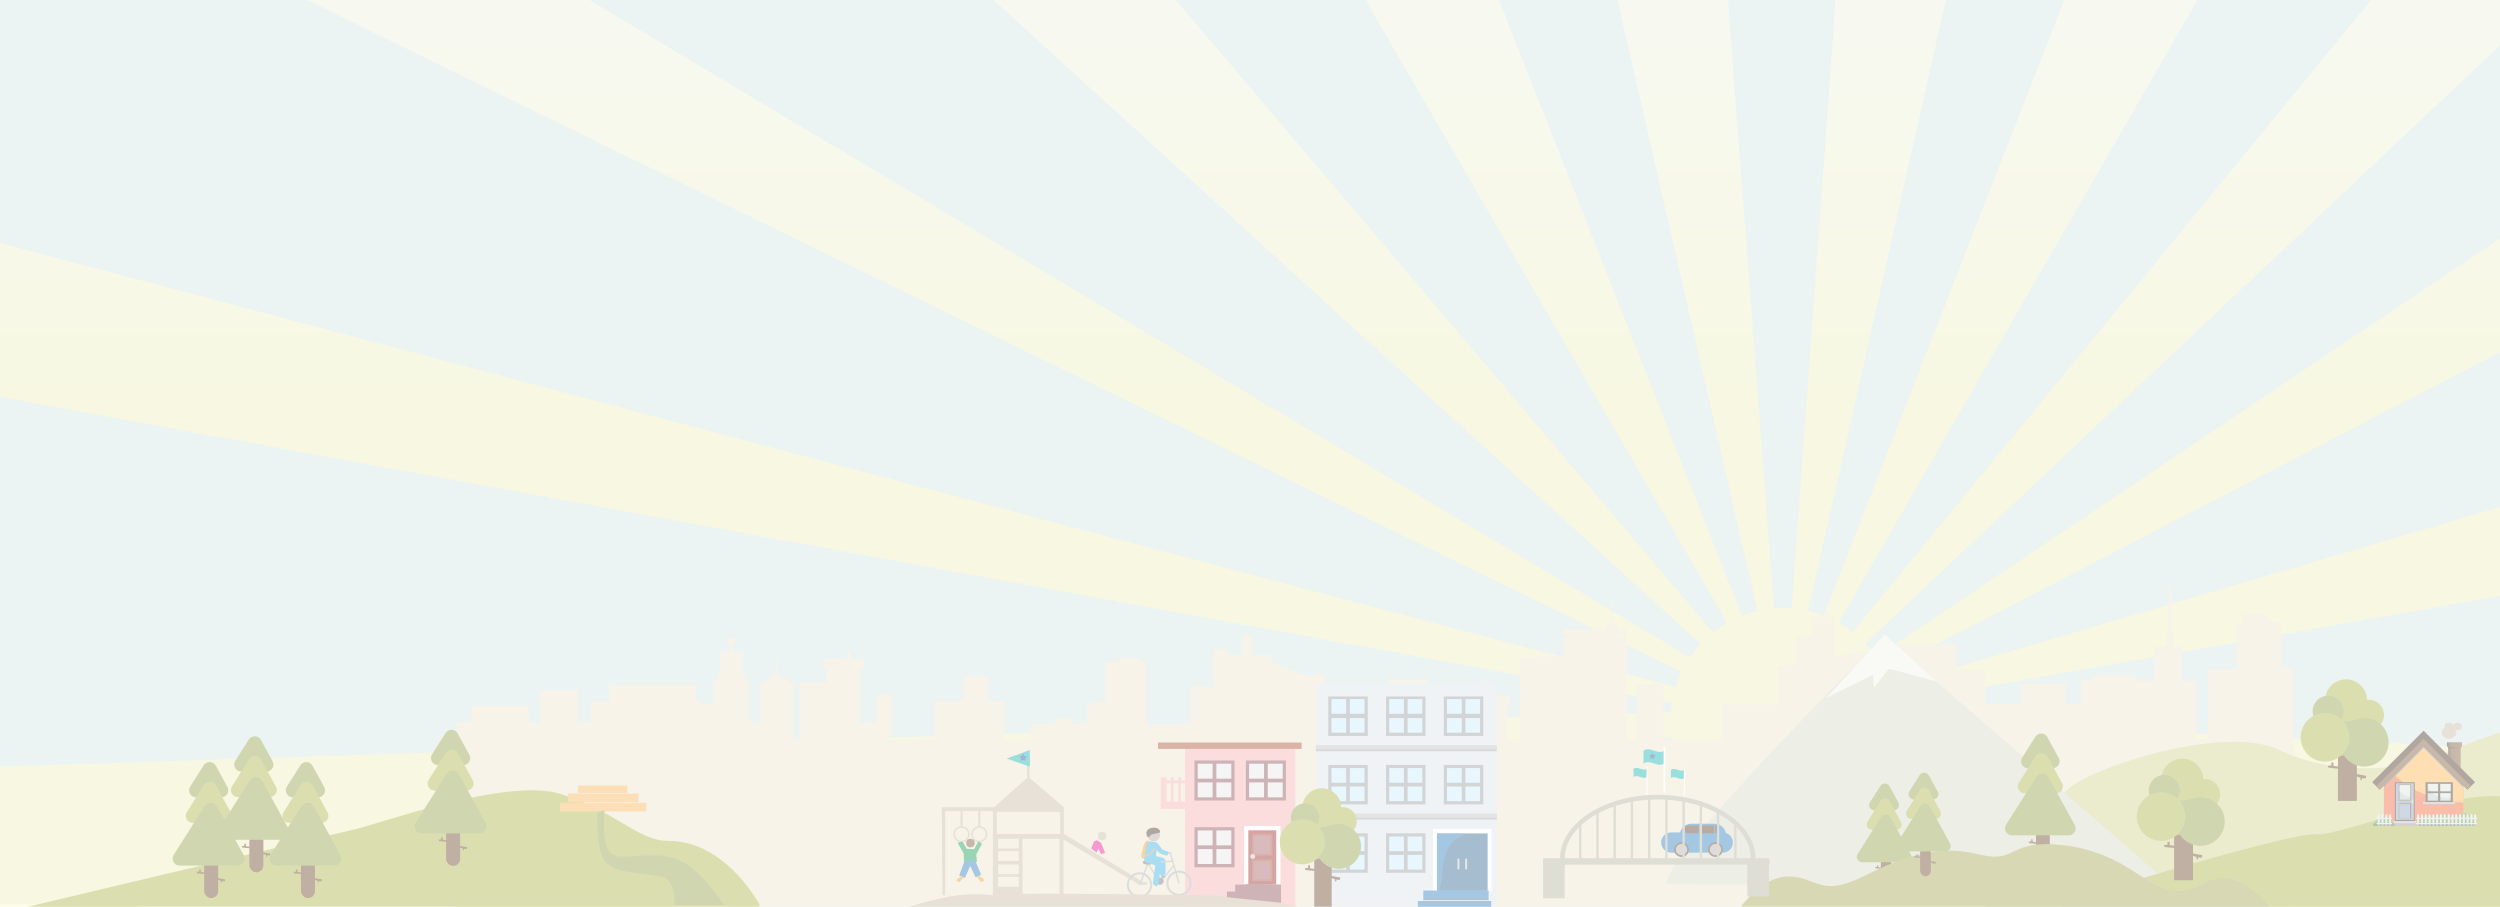 <?xml version="1.0" encoding="UTF-8"?>
<svg id="Layer_2" data-name="Layer 2" xmlns="http://www.w3.org/2000/svg" xmlns:xlink="http://www.w3.org/1999/xlink" viewBox="0 0 511.15 185.42">
  <defs>
    <style>
      .cls-1 {
        fill: url(#linear-gradient);
        opacity: .6;
      }

      .cls-1, .cls-2, .cls-3, .cls-4, .cls-5, .cls-6, .cls-7, .cls-8, .cls-9, .cls-10, .cls-11, .cls-12, .cls-13, .cls-14, .cls-15, .cls-16, .cls-17, .cls-18, .cls-19, .cls-20, .cls-21, .cls-22, .cls-23, .cls-24, .cls-25, .cls-26, .cls-27, .cls-28, .cls-29, .cls-30, .cls-31, .cls-32, .cls-33, .cls-34, .cls-35, .cls-36, .cls-37, .cls-38, .cls-39, .cls-40, .cls-41, .cls-42, .cls-43, .cls-44, .cls-45, .cls-46, .cls-47, .cls-48, .cls-49, .cls-50, .cls-51, .cls-52, .cls-53, .cls-54, .cls-55, .cls-56, .cls-57, .cls-58, .cls-59, .cls-60, .cls-61, .cls-62, .cls-63, .cls-64, .cls-65, .cls-66, .cls-67, .cls-68, .cls-69, .cls-70, .cls-71, .cls-72, .cls-73, .cls-74, .cls-75, .cls-76, .cls-77, .cls-78, .cls-79, .cls-80, .cls-81, .cls-82, .cls-83, .cls-84, .cls-85, .cls-86, .cls-87, .cls-88, .cls-89, .cls-90, .cls-91, .cls-92, .cls-93, .cls-94, .cls-95, .cls-96, .cls-97, .cls-98, .cls-99, .cls-100, .cls-101, .cls-102, .cls-103, .cls-104, .cls-105, .cls-106, .cls-107, .cls-108, .cls-109, .cls-110, .cls-111, .cls-112, .cls-113, .cls-114, .cls-115, .cls-116, .cls-117, .cls-118 {
        stroke-width: 0px;
      }

      .cls-119 {
        clip-path: url(#clippath);
      }

      .cls-2, .cls-120 {
        fill: none;
      }

      .cls-3 {
        fill: url(#Unnamed_Pattern_10-2);
      }

      .cls-4 {
        fill: url(#Unnamed_Pattern_11);
        filter: url(#drop-shadow-19);
      }

      .cls-5 {
        fill: url(#linear-gradient-29);
      }

      .cls-6 {
        fill: url(#linear-gradient-32);
      }

      .cls-7 {
        fill: url(#linear-gradient-30);
      }

      .cls-8 {
        fill: url(#linear-gradient-31);
      }

      .cls-9 {
        fill: url(#linear-gradient-28);
      }

      .cls-10 {
        fill: url(#linear-gradient-25);
      }

      .cls-11 {
        fill: url(#linear-gradient-11);
      }

      .cls-12 {
        fill: url(#linear-gradient-12);
      }

      .cls-13 {
        fill: url(#linear-gradient-13);
      }

      .cls-14 {
        fill: url(#linear-gradient-10);
      }

      .cls-15 {
        fill: url(#linear-gradient-17);
      }

      .cls-16 {
        fill: url(#linear-gradient-16);
      }

      .cls-17 {
        fill: url(#linear-gradient-19);
      }

      .cls-18 {
        fill: url(#linear-gradient-15);
      }

      .cls-19 {
        fill: url(#linear-gradient-23);
      }

      .cls-20 {
        fill: url(#linear-gradient-21);
      }

      .cls-21 {
        fill: url(#linear-gradient-18);
      }

      .cls-22 {
        fill: url(#linear-gradient-14);
      }

      .cls-23 {
        fill: url(#linear-gradient-22);
      }

      .cls-24 {
        fill: url(#linear-gradient-20);
      }

      .cls-25 {
        fill: url(#linear-gradient-27);
      }

      .cls-26 {
        fill: url(#linear-gradient-24);
      }

      .cls-27 {
        fill: url(#linear-gradient-26);
      }

      .cls-121 {
        clip-path: url(#clippath-1);
      }

      .cls-122 {
        filter: url(#drop-shadow-6);
      }

      .cls-123 {
        filter: url(#drop-shadow-2);
      }

      .cls-124 {
        filter: url(#drop-shadow-1);
      }

      .cls-28 {
        fill: url(#Unnamed_Pattern_10);
        opacity: .37;
      }

      .cls-120 {
        stroke: #74cdd5;
        stroke-linecap: square;
        stroke-width: 1.5px;
      }

      .cls-29 {
        filter: url(#drop-shadow-20);
      }

      .cls-29, .cls-30, .cls-87 {
        fill: #adac97;
      }

      .cls-30 {
        filter: url(#drop-shadow-21);
      }

      .cls-31 {
        filter: url(#drop-shadow-24);
      }

      .cls-31, .cls-32, .cls-33, .cls-34, .cls-35, .cls-36, .cls-37, .cls-60, .cls-61, .cls-96 {
        fill: #a6ae3a;
      }

      .cls-32 {
        filter: url(#drop-shadow-27);
      }

      .cls-33 {
        filter: url(#drop-shadow-12);
      }

      .cls-34 {
        filter: url(#drop-shadow-30);
      }

      .cls-35 {
        filter: url(#drop-shadow-38);
      }

      .cls-36 {
        filter: url(#drop-shadow-34);
      }

      .cls-37 {
        filter: url(#drop-shadow-42);
      }

      .cls-38 {
        filter: url(#drop-shadow-13);
      }

      .cls-38, .cls-39, .cls-40, .cls-41, .cls-42, .cls-43, .cls-44, .cls-45, .cls-46, .cls-47, .cls-48, .cls-49, .cls-63, .cls-64, .cls-75 {
        fill: #899c3a;
      }

      .cls-39 {
        filter: url(#drop-shadow-11);
      }

      .cls-40 {
        filter: url(#drop-shadow-31);
      }

      .cls-41 {
        filter: url(#drop-shadow-23);
      }

      .cls-42 {
        filter: url(#drop-shadow-29);
      }

      .cls-43 {
        filter: url(#drop-shadow-25);
      }

      .cls-44 {
        filter: url(#drop-shadow-37);
      }

      .cls-45 {
        filter: url(#drop-shadow-33);
      }

      .cls-46 {
        filter: url(#drop-shadow-35);
      }

      .cls-47 {
        filter: url(#drop-shadow-39);
      }

      .cls-48 {
        filter: url(#drop-shadow-41);
      }

      .cls-49 {
        filter: url(#drop-shadow-43);
      }

      .cls-50 {
        fill: #9d9f44;
        filter: url(#drop-shadow-18);
      }

      .cls-125 {
        opacity: .4;
      }

      .cls-51 {
        fill: url(#linear-gradient-4);
      }

      .cls-52 {
        fill: url(#linear-gradient-2);
      }

      .cls-53 {
        fill: url(#linear-gradient-3);
      }

      .cls-54 {
        fill: url(#linear-gradient-8);
      }

      .cls-55 {
        fill: url(#linear-gradient-9);
      }

      .cls-56 {
        fill: url(#linear-gradient-7);
      }

      .cls-57 {
        fill: url(#linear-gradient-5);
      }

      .cls-58 {
        fill: url(#linear-gradient-6);
      }

      .cls-59 {
        fill: #f1f3e8;
        filter: url(#drop-shadow-4);
      }

      .cls-60 {
        filter: url(#drop-shadow-5);
      }

      .cls-61 {
        filter: url(#drop-shadow-8);
      }

      .cls-62 {
        fill: #d1d6c0;
        filter: url(#drop-shadow-3);
      }

      .cls-63 {
        filter: url(#drop-shadow-7);
      }

      .cls-64 {
        filter: url(#drop-shadow-9);
      }

      .cls-126 {
        filter: url(#drop-shadow-40);
      }

      .cls-127 {
        filter: url(#drop-shadow-14);
      }

      .cls-128 {
        filter: url(#drop-shadow-17);
      }

      .cls-129 {
        filter: url(#drop-shadow-26);
      }

      .cls-130 {
        filter: url(#drop-shadow-28);
      }

      .cls-131 {
        filter: url(#drop-shadow-22);
      }

      .cls-132 {
        filter: url(#drop-shadow-10);
      }

      .cls-133 {
        filter: url(#drop-shadow-16);
      }

      .cls-134 {
        filter: url(#drop-shadow-15);
      }

      .cls-135 {
        filter: url(#drop-shadow-32);
      }

      .cls-136 {
        filter: url(#drop-shadow-36);
      }

      .cls-65 {
        fill: #613a18;
      }

      .cls-66 {
        fill: #764d29;
      }

      .cls-67 {
        fill: #754c29;
      }

      .cls-68 {
        fill: #5e452a;
      }

      .cls-69 {
        fill: #844449;
      }

      .cls-70 {
        fill: #512e0f;
      }

      .cls-71 {
        fill: #7b939c;
      }

      .cls-72 {
        fill: #2b3990;
      }

      .cls-73 {
        fill: #27aae1;
      }

      .cls-74 {
        fill: #868484;
      }

      .cls-76 {
        fill: #6f6d6b;
      }

      .cls-77 {
        fill: #725b3b;
      }

      .cls-78 {
        fill: #961e20;
      }

      .cls-79 {
        fill: #322516;
      }

      .cls-80 {
        fill: #3c2415;
      }

      .cls-81 {
        fill: #13bdc8;
      }

      .cls-82 {
        fill: #1c75bc;
      }

      .cls-83 {
        fill: #205986;
      }

      .cls-84 {
        fill: #a8a8a8;
      }

      .cls-85 {
        fill: #c7c8c9;
      }

      .cls-86 {
        fill: #cfe1e0;
      }

      .cls-88 {
        fill: #c5e9fa;
      }

      .cls-89 {
        fill: #c6c6c7;
      }

      .cls-90 {
        fill: #d9e0e6;
      }

      .cls-91 {
        fill: #bbbcbe;
      }

      .cls-92 {
        fill: #c0c2c4;
      }

      .cls-93 {
        fill: #b2a0a0;
      }

      .cls-94 {
        fill: #d7e4d9;
      }

      .cls-95 {
        fill: #a7a9ac;
      }

      .cls-97 {
        fill: #cdcd83;
      }

      .cls-98 {
        fill: #9f4424;
      }

      .cls-99 {
        fill: #919396;
      }

      .cls-100 {
        fill: #919295;
      }

      .cls-101 {
        fill: #c2b59b;
      }

      .cls-102 {
        fill: #b3c8ca;
      }

      .cls-103 {
        fill: #666;
      }

      .cls-104 {
        fill: #b9bbbe;
      }

      .cls-105 {
        fill: #9fa0a3;
      }

      .cls-106 {
        fill: #a1555b;
      }

      .cls-107 {
        fill: #849ec0;
      }

      .cls-108 {
        fill: #f15b29;
      }

      .cls-109 {
        fill: #fff;
      }

      .cls-110 {
        fill: #ec008c;
      }

      .cls-111 {
        fill: #ec951a;
      }

      .cls-112 {
        fill: #fbb040;
      }

      .cls-113 {
        fill: #fbb04b;
      }

      .cls-114 {
        fill: #eae1c5;
      }

      .cls-115 {
        fill: #e7e6e6;
      }

      .cls-116 {
        fill: #f6aaac;
      }

      .cls-117 {
        fill: #00aea9;
      }

      .cls-118 {
        fill: #009444;
      }
    </style>
    <clipPath id="clippath">
      <rect class="cls-2" width="511.15" height="185.42"/>
    </clipPath>
    <clipPath id="clippath-1">
      <rect class="cls-2" y="-9.99" width="621.52" height="195.42"/>
    </clipPath>
    <linearGradient id="linear-gradient" x1="311.51" y1="196.62" x2="311.51" y2="-44.51" gradientUnits="userSpaceOnUse">
      <stop offset="0" stop-color="#fbf49a"/>
      <stop offset=".48" stop-color="#fbf49a"/>
      <stop offset=".75" stop-color="#fdf9cd"/>
      <stop offset="1" stop-color="#fff"/>
    </linearGradient>
    <linearGradient id="linear-gradient-2" x1="276.64" y1="154.37" x2="276.49" y2="153.55" gradientUnits="userSpaceOnUse">
      <stop offset="0" stop-color="#d3edf2"/>
      <stop offset=".14" stop-color="#d6edee"/>
      <stop offset=".27" stop-color="#dff0e2"/>
      <stop offset=".39" stop-color="#eff4cf"/>
      <stop offset=".46" stop-color="#fbf7c2"/>
      <stop offset=".61" stop-color="#e7f2d7"/>
      <stop offset=".75" stop-color="#d1edf1"/>
      <stop offset=".94" stop-color="#a0c8ca"/>
    </linearGradient>
    <filter id="drop-shadow-1" filterUnits="userSpaceOnUse">
      <feOffset dx=".49" dy="0"/>
      <feGaussianBlur result="blur" stdDeviation="0"/>
      <feFlood flood-color="#dfb692" flood-opacity=".75"/>
      <feComposite in2="blur" operator="in"/>
      <feComposite in="SourceGraphic"/>
    </filter>
    <filter id="drop-shadow-2" filterUnits="userSpaceOnUse">
      <feOffset dx=".49" dy="0"/>
      <feGaussianBlur result="blur-2" stdDeviation="0"/>
      <feFlood flood-color="#dfb692" flood-opacity=".75"/>
      <feComposite in2="blur-2" operator="in"/>
      <feComposite in="SourceGraphic"/>
    </filter>
    <filter id="drop-shadow-3" filterUnits="userSpaceOnUse">
      <feOffset dx="0" dy="0"/>
      <feGaussianBlur result="blur-3" stdDeviation=".56"/>
      <feFlood flood-color="#5b3f49" flood-opacity=".23"/>
      <feComposite in2="blur-3" operator="in"/>
      <feComposite in="SourceGraphic"/>
    </filter>
    <filter id="drop-shadow-4" filterUnits="userSpaceOnUse">
      <feOffset dx=".4" dy=".04"/>
      <feGaussianBlur result="blur-4" stdDeviation="0"/>
      <feFlood flood-color="#b0a66a" flood-opacity=".63"/>
      <feComposite in2="blur-4" operator="in"/>
      <feComposite in="SourceGraphic"/>
    </filter>
    <pattern id="Unnamed_Pattern_10" data-name="Unnamed Pattern 10" x="0" y="0" width="65.12" height="56.98" patternTransform="translate(-6571.33 -7172.6) scale(.09)" patternUnits="userSpaceOnUse" viewBox="0 0 65.12 56.98">
      <g>
        <rect class="cls-2" width="65.12" height="56.98"/>
        <g>
          <polygon class="cls-96" points="16.28 56.98 16.28 47.48 32.56 56.98 32.56 66.47 16.28 56.98"/>
          <polygon class="cls-96" points="48.84 56.98 48.84 47.48 65.12 56.98 65.12 66.47 48.84 56.98"/>
        </g>
        <g>
          <rect class="cls-97" width="65.12" height="56.98"/>
          <polygon class="cls-96" points="16.28 9.5 16.28 0 0 9.5 0 18.99 16.28 9.5"/>
          <polygon class="cls-96" points="16.28 0 16.28 -9.5 32.56 0 32.56 9.5 16.28 0"/>
          <polygon class="cls-96" points="16.28 18.99 16.28 9.5 32.56 18.99 32.56 28.49 16.28 18.99"/>
          <polygon class="cls-96" points="16.28 37.98 16.28 28.49 32.56 37.98 32.56 47.48 16.28 37.98"/>
          <polygon class="cls-96" points="16.28 28.49 16.28 18.99 0 28.49 0 37.98 16.28 28.49"/>
          <polygon class="cls-96" points="48.84 9.5 48.84 0 32.56 9.5 32.56 18.99 48.84 9.5"/>
          <polygon class="cls-96" points="48.84 0 48.84 -9.5 65.12 0 65.12 9.5 48.84 0"/>
          <polygon class="cls-96" points="48.84 18.99 48.84 9.5 65.12 18.99 65.12 28.49 48.84 18.99"/>
          <polygon class="cls-96" points="48.84 37.98 48.84 28.49 65.12 37.98 65.12 47.48 48.84 37.98"/>
          <polygon class="cls-96" points="48.84 28.49 48.84 18.99 32.56 28.49 32.56 37.98 48.84 28.49"/>
          <polygon class="cls-96" points="16.28 47.48 16.28 37.98 0 47.48 0 56.98 16.28 47.48"/>
          <polygon class="cls-96" points="16.28 56.98 16.28 47.48 32.56 56.98 32.56 66.47 16.28 56.98"/>
          <polygon class="cls-96" points="48.84 47.48 48.84 37.98 32.56 47.48 32.56 56.98 48.84 47.48"/>
          <polygon class="cls-96" points="48.84 56.98 48.84 47.48 65.12 56.98 65.12 66.47 48.84 56.98"/>
        </g>
        <g>
          <polygon class="cls-96" points="16.28 0 16.28 -9.5 32.56 0 32.56 9.5 16.28 0"/>
          <polygon class="cls-96" points="48.84 0 48.84 -9.5 65.12 0 65.12 9.5 48.84 0"/>
        </g>
      </g>
    </pattern>
    <filter id="drop-shadow-5" filterUnits="userSpaceOnUse">
      <feOffset dx=".69" dy=".07"/>
      <feGaussianBlur result="blur-5" stdDeviation="0"/>
      <feFlood flood-color="#b0a66a" flood-opacity=".63"/>
      <feComposite in2="blur-5" operator="in"/>
      <feComposite in="SourceGraphic"/>
    </filter>
    <filter id="drop-shadow-6" filterUnits="userSpaceOnUse">
      <feOffset dx=".28" dy="0"/>
      <feGaussianBlur result="blur-6" stdDeviation="0"/>
      <feFlood flood-color="#dfb692" flood-opacity=".75"/>
      <feComposite in2="blur-6" operator="in"/>
      <feComposite in="SourceGraphic"/>
    </filter>
    <filter id="drop-shadow-7" filterUnits="userSpaceOnUse">
      <feOffset dx=".35" dy=".04"/>
      <feGaussianBlur result="blur-7" stdDeviation="0"/>
      <feFlood flood-color="#b0a66a" flood-opacity=".63"/>
      <feComposite in2="blur-7" operator="in"/>
      <feComposite in="SourceGraphic"/>
    </filter>
    <filter id="drop-shadow-8" filterUnits="userSpaceOnUse">
      <feOffset dx=".35" dy=".04"/>
      <feGaussianBlur result="blur-8" stdDeviation="0"/>
      <feFlood flood-color="#b0a66a" flood-opacity=".63"/>
      <feComposite in2="blur-8" operator="in"/>
      <feComposite in="SourceGraphic"/>
    </filter>
    <filter id="drop-shadow-9" filterUnits="userSpaceOnUse">
      <feOffset dx=".35" dy=".04"/>
      <feGaussianBlur result="blur-9" stdDeviation="0"/>
      <feFlood flood-color="#b0a66a" flood-opacity=".63"/>
      <feComposite in2="blur-9" operator="in"/>
      <feComposite in="SourceGraphic"/>
    </filter>
    <filter id="drop-shadow-10" filterUnits="userSpaceOnUse">
      <feOffset dx=".36" dy="0"/>
      <feGaussianBlur result="blur-10" stdDeviation="0"/>
      <feFlood flood-color="#dfb692" flood-opacity=".75"/>
      <feComposite in2="blur-10" operator="in"/>
      <feComposite in="SourceGraphic"/>
    </filter>
    <filter id="drop-shadow-11" filterUnits="userSpaceOnUse">
      <feOffset dx=".46" dy=".05"/>
      <feGaussianBlur result="blur-11" stdDeviation="0"/>
      <feFlood flood-color="#b0a66a" flood-opacity=".63"/>
      <feComposite in2="blur-11" operator="in"/>
      <feComposite in="SourceGraphic"/>
    </filter>
    <filter id="drop-shadow-12" filterUnits="userSpaceOnUse">
      <feOffset dx=".46" dy=".05"/>
      <feGaussianBlur result="blur-12" stdDeviation="0"/>
      <feFlood flood-color="#b0a66a" flood-opacity=".63"/>
      <feComposite in2="blur-12" operator="in"/>
      <feComposite in="SourceGraphic"/>
    </filter>
    <filter id="drop-shadow-13" filterUnits="userSpaceOnUse">
      <feOffset dx=".46" dy=".05"/>
      <feGaussianBlur result="blur-13" stdDeviation="0"/>
      <feFlood flood-color="#b0a66a" flood-opacity=".63"/>
      <feComposite in2="blur-13" operator="in"/>
      <feComposite in="SourceGraphic"/>
    </filter>
    <filter id="drop-shadow-14" filterUnits="userSpaceOnUse">
      <feOffset dx=".53" dy="0"/>
      <feGaussianBlur result="blur-14" stdDeviation="0"/>
      <feFlood flood-color="#dfb692" flood-opacity=".75"/>
      <feComposite in2="blur-14" operator="in"/>
      <feComposite in="SourceGraphic"/>
    </filter>
    <filter id="drop-shadow-15" filterUnits="userSpaceOnUse">
      <feOffset dx=".53" dy="0"/>
      <feGaussianBlur result="blur-15" stdDeviation="0"/>
      <feFlood flood-color="#dfb692" flood-opacity=".75"/>
      <feComposite in2="blur-15" operator="in"/>
      <feComposite in="SourceGraphic"/>
    </filter>
    <filter id="drop-shadow-16" filterUnits="userSpaceOnUse">
      <feOffset dx=".53" dy="0"/>
      <feGaussianBlur result="blur-16" stdDeviation="0"/>
      <feFlood flood-color="#dfb692" flood-opacity=".75"/>
      <feComposite in2="blur-16" operator="in"/>
      <feComposite in="SourceGraphic"/>
    </filter>
    <filter id="drop-shadow-17" filterUnits="userSpaceOnUse">
      <feOffset dx=".53" dy="0"/>
      <feGaussianBlur result="blur-17" stdDeviation="0"/>
      <feFlood flood-color="#dfb692" flood-opacity=".75"/>
      <feComposite in2="blur-17" operator="in"/>
      <feComposite in="SourceGraphic"/>
    </filter>
    <filter id="drop-shadow-18" filterUnits="userSpaceOnUse">
      <feOffset dx=".43" dy=".04"/>
      <feGaussianBlur result="blur-18" stdDeviation="0"/>
      <feFlood flood-color="#b2a86b" flood-opacity=".63"/>
      <feComposite in2="blur-18" operator="in"/>
      <feComposite in="SourceGraphic"/>
    </filter>
    <pattern id="Unnamed_Pattern_11" data-name="Unnamed Pattern 11" x="0" y="0" width="109.12" height="103.21" patternTransform="translate(-6872.14 -6852.35) scale(.06 .11)" patternUnits="userSpaceOnUse" viewBox="0 0 109.12 103.21">
      <g>
        <rect class="cls-2" y="0" width="109.12" height="103.21"/>
        <g>
          <path class="cls-120" d="M218.25,96.5c-6.18,0-10.82-1.3-13.64-2.13-2.82-.82-7.47-2.13-13.64-2.13s-10.82,1.3-13.64,2.13c-2.82.82-7.47,2.13-13.64,2.13s-10.82-1.3-13.64-2.13c-2.82-.82-7.47-2.13-13.64-2.13s-10.82,1.3-13.64,2.13c-2.82.82-7.47,2.13-13.64,2.13"/>
          <path class="cls-120" d="M218.25,100.8c-6.18,0-10.82-1.3-13.64-2.13-2.82-.82-7.47-2.13-13.64-2.13s-10.82,1.3-13.64,2.13-7.47,2.13-13.64,2.13-10.82-1.3-13.64-2.13c-2.82-.82-7.47-2.13-13.64-2.13s-10.82,1.3-13.64,2.13c-2.82.82-7.47,2.13-13.64,2.13"/>
          <path class="cls-120" d="M218.25,105.1c-6.18,0-10.82-1.3-13.64-2.13-2.82-.82-7.47-2.13-13.64-2.13s-10.82,1.31-13.64,2.13c-2.82.82-7.47,2.13-13.64,2.13s-10.82-1.3-13.64-2.13c-2.82-.82-7.47-2.13-13.64-2.13s-10.82,1.31-13.64,2.13c-2.82.82-7.47,2.13-13.64,2.13"/>
        </g>
        <g>
          <rect class="cls-81" y="90.31" width="109.12" height="25.8"/>
          <path class="cls-120" d="M109.12,96.5c-6.18,0-10.82-1.3-13.64-2.13-2.82-.82-7.47-2.13-13.64-2.13s-10.82,1.3-13.64,2.13c-2.82.82-7.47,2.13-13.64,2.13s-10.82-1.3-13.64-2.13c-2.82-.82-7.47-2.13-13.64-2.13s-10.82,1.3-13.64,2.13c-2.82.82-7.47,2.13-13.64,2.13"/>
          <path class="cls-120" d="M109.12,100.8c-6.18,0-10.82-1.3-13.64-2.13-2.82-.82-7.47-2.13-13.64-2.13s-10.82,1.3-13.64,2.13-7.47,2.13-13.64,2.13-10.82-1.3-13.64-2.13c-2.82-.82-7.47-2.13-13.64-2.13s-10.82,1.3-13.64,2.13c-2.82.82-7.47,2.13-13.64,2.13"/>
          <path class="cls-120" d="M109.12,105.1c-6.18,0-10.82-1.3-13.64-2.13-2.82-.82-7.47-2.13-13.64-2.13s-10.82,1.31-13.64,2.13c-2.82.82-7.47,2.13-13.64,2.13s-10.82-1.3-13.64-2.13c-2.82-.82-7.47-2.13-13.64-2.13s-10.82,1.31-13.64,2.13c-2.82.82-7.47,2.13-13.64,2.13"/>
        </g>
        <g>
          <path class="cls-120" d="M0,96.5c-6.18,0-10.82-1.3-13.64-2.13-2.82-.82-7.47-2.13-13.64-2.13s-10.82,1.3-13.64,2.13c-2.82.82-7.47,2.13-13.64,2.13s-10.82-1.3-13.64-2.13c-2.82-.82-7.47-2.13-13.64-2.13s-10.82,1.3-13.64,2.13c-2.82.82-7.47,2.13-13.64,2.13"/>
          <path class="cls-120" d="M0,100.8c-6.18,0-10.82-1.3-13.64-2.13-2.82-.82-7.47-2.13-13.64-2.13s-10.82,1.3-13.64,2.13-7.47,2.13-13.64,2.13-10.82-1.3-13.64-2.13c-2.82-.82-7.47-2.13-13.64-2.13s-10.82,1.3-13.64,2.13c-2.82.82-7.47,2.13-13.64,2.13"/>
          <path class="cls-120" d="M0,105.1c-6.18,0-10.82-1.3-13.64-2.13-2.82-.82-7.47-2.13-13.64-2.13s-10.82,1.31-13.64,2.13c-2.82.82-7.47,2.13-13.64,2.13s-10.82-1.3-13.64-2.13c-2.82-.82-7.47-2.13-13.64-2.13s-10.82,1.31-13.64,2.13c-2.82.82-7.47,2.13-13.64,2.13"/>
        </g>
        <g>
          <path class="cls-120" d="M218.25,83.6c-6.18,0-10.82-1.31-13.64-2.13-2.82-.82-7.47-2.13-13.64-2.13s-10.82,1.31-13.64,2.13c-2.82.82-7.47,2.13-13.64,2.13s-10.82-1.31-13.64-2.13c-2.82-.82-7.47-2.13-13.64-2.13s-10.82,1.31-13.64,2.13c-2.82.82-7.47,2.13-13.64,2.13"/>
          <path class="cls-120" d="M218.25,87.9c-6.18,0-10.82-1.31-13.64-2.13-2.82-.82-7.47-2.13-13.64-2.13s-10.82,1.3-13.64,2.13c-2.82.82-7.47,2.13-13.64,2.13s-10.82-1.31-13.64-2.13c-2.82-.82-7.47-2.13-13.64-2.13s-10.82,1.3-13.64,2.13c-2.82.82-7.47,2.13-13.64,2.13"/>
          <path class="cls-120" d="M218.25,92.2c-6.18,0-10.82-1.3-13.64-2.13-2.82-.82-7.47-2.13-13.64-2.13s-10.82,1.3-13.64,2.13-7.47,2.13-13.64,2.13-10.82-1.3-13.64-2.13c-2.82-.82-7.47-2.13-13.64-2.13s-10.82,1.3-13.64,2.13c-2.82.82-7.47,2.13-13.64,2.13"/>
          <path class="cls-120" d="M218.25,70.7c-6.18,0-10.82-1.3-13.64-2.13-2.82-.82-7.47-2.13-13.64-2.13s-10.82,1.3-13.64,2.13-7.47,2.13-13.64,2.13-10.82-1.3-13.64-2.13c-2.82-.82-7.47-2.13-13.64-2.13s-10.82,1.3-13.64,2.13c-2.82.82-7.47,2.13-13.64,2.13"/>
          <path class="cls-120" d="M218.25,75c-6.18,0-10.82-1.3-13.64-2.13-2.82-.82-7.47-2.13-13.64-2.13s-10.82,1.3-13.64,2.13c-2.82.82-7.47,2.13-13.64,2.13s-10.82-1.3-13.64-2.13c-2.82-.82-7.47-2.13-13.64-2.13s-10.82,1.3-13.64,2.13c-2.82.82-7.47,2.13-13.64,2.13"/>
          <path class="cls-120" d="M218.25,79.3c-6.18,0-10.82-1.3-13.64-2.13-2.82-.82-7.47-2.13-13.64-2.13s-10.82,1.31-13.64,2.13c-2.82.82-7.47,2.13-13.64,2.13s-10.82-1.3-13.64-2.13c-2.82-.82-7.47-2.13-13.64-2.13s-10.82,1.31-13.64,2.13c-2.82.82-7.47,2.13-13.64,2.13"/>
        </g>
        <g>
          <rect class="cls-81" y="64.51" width="109.12" height="25.8"/>
          <path class="cls-120" d="M109.12,83.6c-6.18,0-10.82-1.31-13.64-2.13-2.82-.82-7.47-2.13-13.64-2.13s-10.82,1.31-13.64,2.13c-2.82.82-7.47,2.13-13.64,2.13s-10.82-1.31-13.64-2.13c-2.82-.82-7.47-2.13-13.64-2.13s-10.82,1.31-13.64,2.13c-2.82.82-7.47,2.13-13.64,2.13"/>
          <path class="cls-120" d="M109.12,87.9c-6.18,0-10.82-1.31-13.64-2.13-2.82-.82-7.47-2.13-13.64-2.13s-10.82,1.3-13.64,2.13c-2.82.82-7.47,2.13-13.64,2.13s-10.82-1.31-13.64-2.13c-2.82-.82-7.47-2.13-13.64-2.13s-10.82,1.3-13.64,2.13c-2.82.82-7.47,2.13-13.64,2.13"/>
          <path class="cls-120" d="M109.12,92.2c-6.18,0-10.82-1.3-13.64-2.13-2.82-.82-7.47-2.13-13.64-2.13s-10.82,1.3-13.64,2.13-7.47,2.13-13.64,2.13-10.82-1.3-13.64-2.13c-2.82-.82-7.47-2.13-13.64-2.13s-10.82,1.3-13.64,2.13c-2.82.82-7.47,2.13-13.64,2.13"/>
          <path class="cls-120" d="M109.12,70.7c-6.18,0-10.82-1.3-13.64-2.13-2.82-.82-7.47-2.13-13.64-2.13s-10.82,1.3-13.64,2.13-7.47,2.13-13.64,2.13-10.82-1.3-13.64-2.13c-2.82-.82-7.47-2.13-13.64-2.13s-10.82,1.3-13.64,2.13c-2.82.82-7.47,2.13-13.64,2.13"/>
          <path class="cls-120" d="M109.12,75c-6.18,0-10.82-1.3-13.64-2.13-2.82-.82-7.47-2.13-13.64-2.13s-10.82,1.3-13.64,2.13c-2.82.82-7.47,2.13-13.64,2.13s-10.82-1.3-13.64-2.13c-2.82-.82-7.47-2.13-13.64-2.13s-10.82,1.3-13.64,2.13c-2.82.82-7.47,2.13-13.64,2.13"/>
          <path class="cls-120" d="M109.12,79.3c-6.18,0-10.82-1.3-13.64-2.13-2.82-.82-7.47-2.13-13.64-2.13s-10.82,1.31-13.64,2.13c-2.82.82-7.47,2.13-13.64,2.13s-10.82-1.3-13.64-2.13c-2.82-.82-7.47-2.13-13.64-2.13s-10.82,1.31-13.64,2.13c-2.82.82-7.47,2.13-13.64,2.13"/>
        </g>
        <g>
          <path class="cls-120" d="M0,83.6c-6.18,0-10.82-1.31-13.64-2.13-2.82-.82-7.47-2.13-13.64-2.13s-10.82,1.31-13.64,2.13c-2.82.82-7.47,2.13-13.64,2.13s-10.82-1.31-13.64-2.13c-2.82-.82-7.47-2.13-13.64-2.13s-10.82,1.31-13.64,2.13c-2.82.82-7.47,2.13-13.64,2.13"/>
          <path class="cls-120" d="M0,87.9c-6.18,0-10.82-1.31-13.64-2.13-2.82-.82-7.47-2.13-13.64-2.13s-10.82,1.3-13.64,2.13c-2.82.82-7.47,2.13-13.64,2.13s-10.82-1.31-13.64-2.13c-2.82-.82-7.47-2.13-13.64-2.13s-10.82,1.3-13.64,2.13c-2.82.82-7.47,2.13-13.64,2.13"/>
          <path class="cls-120" d="M0,92.2c-6.18,0-10.82-1.3-13.64-2.13-2.82-.82-7.47-2.13-13.64-2.13s-10.82,1.3-13.64,2.13-7.47,2.13-13.64,2.13-10.82-1.3-13.64-2.13c-2.82-.82-7.47-2.13-13.64-2.13s-10.82,1.3-13.64,2.13c-2.82.82-7.47,2.13-13.64,2.13"/>
          <path class="cls-120" d="M0,70.7c-6.18,0-10.82-1.3-13.64-2.13-2.82-.82-7.47-2.13-13.64-2.13s-10.82,1.3-13.64,2.13-7.47,2.13-13.64,2.13-10.82-1.3-13.64-2.13c-2.82-.82-7.47-2.13-13.64-2.13s-10.82,1.3-13.64,2.13c-2.82.82-7.47,2.13-13.64,2.13"/>
          <path class="cls-120" d="M0,75c-6.18,0-10.82-1.3-13.64-2.13-2.82-.82-7.47-2.13-13.64-2.13s-10.82,1.3-13.64,2.13c-2.82.82-7.47,2.13-13.64,2.13s-10.82-1.3-13.64-2.13c-2.82-.82-7.47-2.13-13.64-2.13s-10.82,1.3-13.64,2.13c-2.82.82-7.47,2.13-13.64,2.13"/>
          <path class="cls-120" d="M0,79.3c-6.18,0-10.82-1.3-13.64-2.13-2.82-.82-7.47-2.13-13.64-2.13s-10.82,1.31-13.64,2.13c-2.82.82-7.47,2.13-13.64,2.13s-10.82-1.3-13.64-2.13c-2.82-.82-7.47-2.13-13.64-2.13s-10.82,1.31-13.64,2.13c-2.82.82-7.47,2.13-13.64,2.13"/>
        </g>
        <g>
          <path class="cls-120" d="M218.25,57.8c-6.18,0-10.82-1.31-13.64-2.13-2.82-.82-7.47-2.13-13.64-2.13s-10.82,1.31-13.64,2.13c-2.82.82-7.47,2.13-13.64,2.13s-10.82-1.31-13.64-2.13c-2.82-.82-7.47-2.13-13.64-2.13s-10.82,1.31-13.64,2.13c-2.82.82-7.47,2.13-13.64,2.13"/>
          <path class="cls-120" d="M218.25,62.1c-6.18,0-10.82-1.31-13.64-2.13-2.82-.82-7.47-2.13-13.64-2.13s-10.82,1.3-13.64,2.13c-2.82.82-7.47,2.13-13.64,2.13s-10.82-1.31-13.64-2.13c-2.82-.82-7.47-2.13-13.64-2.13s-10.82,1.3-13.64,2.13c-2.82.82-7.47,2.13-13.64,2.13"/>
          <path class="cls-120" d="M218.25,66.4c-6.18,0-10.82-1.3-13.64-2.13-2.82-.82-7.47-2.13-13.64-2.13s-10.82,1.3-13.64,2.13-7.47,2.13-13.64,2.13-10.82-1.3-13.64-2.13c-2.82-.82-7.47-2.13-13.64-2.13s-10.82,1.3-13.64,2.13c-2.82.82-7.47,2.13-13.64,2.13"/>
          <path class="cls-120" d="M218.25,44.9c-6.18,0-10.82-1.3-13.64-2.13-2.82-.82-7.47-2.13-13.64-2.13s-10.82,1.3-13.64,2.13c-2.82.82-7.47,2.13-13.64,2.13s-10.82-1.3-13.64-2.13c-2.82-.82-7.47-2.13-13.64-2.13s-10.82,1.3-13.64,2.13c-2.82.82-7.47,2.13-13.64,2.13"/>
          <path class="cls-120" d="M218.25,49.2c-6.18,0-10.82-1.3-13.64-2.13-2.82-.82-7.47-2.13-13.64-2.13s-10.82,1.3-13.64,2.13c-2.82.82-7.47,2.13-13.64,2.13s-10.82-1.3-13.64-2.13c-2.82-.82-7.47-2.13-13.64-2.13s-10.82,1.3-13.64,2.13c-2.82.82-7.47,2.13-13.64,2.13"/>
          <path class="cls-120" d="M218.25,53.5c-6.18,0-10.82-1.3-13.64-2.13-2.82-.82-7.47-2.13-13.64-2.13s-10.82,1.31-13.64,2.13c-2.82.82-7.47,2.13-13.64,2.13s-10.82-1.3-13.64-2.13c-2.82-.82-7.47-2.13-13.64-2.13s-10.82,1.31-13.64,2.13c-2.82.82-7.47,2.13-13.64,2.13"/>
        </g>
        <g>
          <rect class="cls-81" y="38.71" width="109.12" height="25.8"/>
          <path class="cls-120" d="M109.12,57.8c-6.18,0-10.82-1.31-13.64-2.13-2.82-.82-7.47-2.13-13.64-2.13s-10.82,1.31-13.64,2.13c-2.82.82-7.47,2.13-13.64,2.13s-10.82-1.31-13.64-2.13c-2.82-.82-7.47-2.13-13.64-2.13s-10.82,1.31-13.64,2.13c-2.82.82-7.47,2.13-13.64,2.13"/>
          <path class="cls-120" d="M109.12,62.1c-6.18,0-10.82-1.31-13.64-2.13-2.82-.82-7.47-2.13-13.64-2.13s-10.82,1.3-13.64,2.13c-2.82.82-7.47,2.13-13.64,2.13s-10.82-1.31-13.64-2.13c-2.82-.82-7.47-2.13-13.64-2.13s-10.82,1.3-13.64,2.13c-2.82.82-7.47,2.13-13.64,2.13"/>
          <path class="cls-120" d="M109.12,66.4c-6.18,0-10.82-1.3-13.64-2.13-2.82-.82-7.47-2.13-13.64-2.13s-10.82,1.3-13.64,2.13-7.47,2.13-13.64,2.13-10.82-1.3-13.64-2.13c-2.82-.82-7.47-2.13-13.64-2.13s-10.82,1.3-13.64,2.13c-2.82.82-7.47,2.13-13.64,2.13"/>
          <path class="cls-120" d="M109.12,44.9c-6.18,0-10.82-1.3-13.64-2.13-2.82-.82-7.47-2.13-13.64-2.13s-10.82,1.3-13.64,2.13c-2.82.82-7.47,2.13-13.64,2.13s-10.82-1.3-13.64-2.13c-2.82-.82-7.47-2.13-13.64-2.13s-10.82,1.3-13.64,2.13c-2.82.82-7.47,2.13-13.64,2.13"/>
          <path class="cls-120" d="M109.12,49.2c-6.18,0-10.82-1.3-13.64-2.13-2.82-.82-7.47-2.13-13.64-2.13s-10.82,1.3-13.64,2.13c-2.82.82-7.47,2.13-13.64,2.13s-10.82-1.3-13.64-2.13c-2.82-.82-7.47-2.13-13.64-2.13s-10.82,1.3-13.64,2.13c-2.82.82-7.47,2.13-13.64,2.13"/>
          <path class="cls-120" d="M109.12,53.5c-6.18,0-10.82-1.3-13.64-2.13-2.82-.82-7.47-2.13-13.64-2.13s-10.82,1.31-13.64,2.13c-2.82.82-7.47,2.13-13.64,2.13s-10.82-1.3-13.64-2.13c-2.82-.82-7.47-2.13-13.64-2.13s-10.82,1.31-13.64,2.13c-2.82.82-7.47,2.13-13.64,2.13"/>
        </g>
        <g>
          <path class="cls-120" d="M0,57.8c-6.18,0-10.82-1.31-13.64-2.13-2.82-.82-7.47-2.13-13.64-2.13s-10.82,1.31-13.64,2.13c-2.82.82-7.47,2.13-13.64,2.13s-10.82-1.31-13.64-2.13c-2.82-.82-7.47-2.13-13.64-2.13s-10.82,1.31-13.64,2.13c-2.82.82-7.47,2.13-13.64,2.13"/>
          <path class="cls-120" d="M0,62.1c-6.18,0-10.82-1.31-13.64-2.13-2.82-.82-7.47-2.13-13.64-2.13s-10.82,1.3-13.64,2.13c-2.82.82-7.47,2.13-13.64,2.13s-10.82-1.31-13.64-2.13c-2.82-.82-7.47-2.13-13.64-2.13s-10.82,1.3-13.64,2.13c-2.82.82-7.47,2.13-13.64,2.13"/>
          <path class="cls-120" d="M0,66.4c-6.18,0-10.82-1.3-13.64-2.13-2.82-.82-7.47-2.13-13.64-2.13s-10.82,1.3-13.64,2.13-7.47,2.13-13.64,2.13-10.82-1.3-13.64-2.13c-2.82-.82-7.47-2.13-13.64-2.13s-10.82,1.3-13.64,2.13c-2.82.82-7.47,2.13-13.64,2.13"/>
          <path class="cls-120" d="M0,44.9c-6.18,0-10.82-1.3-13.64-2.13-2.82-.82-7.47-2.13-13.64-2.13s-10.82,1.3-13.64,2.13c-2.82.82-7.47,2.13-13.64,2.13s-10.82-1.3-13.64-2.13c-2.82-.82-7.47-2.13-13.64-2.13s-10.82,1.3-13.64,2.13c-2.82.82-7.47,2.13-13.64,2.13"/>
          <path class="cls-120" d="M0,49.2c-6.18,0-10.82-1.3-13.64-2.13-2.82-.82-7.47-2.13-13.64-2.13s-10.82,1.3-13.64,2.13c-2.82.82-7.47,2.13-13.64,2.13s-10.82-1.3-13.64-2.13c-2.82-.82-7.47-2.13-13.64-2.13s-10.82,1.3-13.64,2.13c-2.82.82-7.47,2.13-13.64,2.13"/>
          <path class="cls-120" d="M0,53.5c-6.18,0-10.82-1.3-13.64-2.13-2.82-.82-7.47-2.13-13.64-2.13s-10.82,1.31-13.64,2.13c-2.82.82-7.47,2.13-13.64,2.13s-10.82-1.3-13.64-2.13c-2.82-.82-7.47-2.13-13.64-2.13s-10.82,1.31-13.64,2.13c-2.82.82-7.47,2.13-13.64,2.13"/>
        </g>
        <g>
          <path class="cls-120" d="M218.25,31.99c-6.18,0-10.82-1.31-13.64-2.13-2.82-.82-7.47-2.13-13.64-2.13s-10.82,1.31-13.64,2.13c-2.82.82-7.47,2.13-13.64,2.13s-10.82-1.31-13.64-2.13c-2.82-.82-7.47-2.13-13.64-2.13s-10.82,1.31-13.64,2.13c-2.82.82-7.47,2.13-13.64,2.13"/>
          <path class="cls-120" d="M218.25,36.29c-6.18,0-10.82-1.31-13.64-2.13-2.82-.82-7.47-2.13-13.64-2.13s-10.82,1.3-13.64,2.13c-2.82.82-7.47,2.13-13.64,2.13s-10.82-1.31-13.64-2.13c-2.82-.82-7.47-2.13-13.64-2.13s-10.82,1.3-13.64,2.13c-2.82.82-7.47,2.13-13.64,2.13"/>
          <path class="cls-120" d="M218.25,40.6c-6.18,0-10.82-1.3-13.64-2.13-2.82-.82-7.47-2.13-13.64-2.13s-10.82,1.3-13.64,2.13c-2.82.82-7.47,2.13-13.64,2.13s-10.82-1.3-13.64-2.13c-2.82-.82-7.47-2.13-13.64-2.13s-10.82,1.3-13.64,2.13c-2.82.82-7.47,2.13-13.64,2.13"/>
          <path class="cls-120" d="M218.25,19.09c-6.18,0-10.82-1.3-13.64-2.13-2.82-.82-7.47-2.13-13.64-2.13s-10.82,1.3-13.64,2.13c-2.82.82-7.47,2.13-13.64,2.13s-10.82-1.3-13.64-2.13c-2.82-.82-7.47-2.13-13.64-2.13s-10.82,1.3-13.64,2.13c-2.82.82-7.47,2.13-13.64,2.13"/>
          <path class="cls-120" d="M218.25,23.39c-6.18,0-10.82-1.3-13.64-2.13-2.82-.82-7.47-2.13-13.64-2.13s-10.82,1.3-13.64,2.13c-2.82.82-7.47,2.13-13.64,2.13s-10.82-1.3-13.64-2.13c-2.82-.82-7.47-2.13-13.64-2.13s-10.82,1.3-13.64,2.13c-2.82.82-7.47,2.13-13.64,2.13"/>
          <path class="cls-120" d="M218.25,27.69c-6.18,0-10.82-1.3-13.64-2.13-2.82-.82-7.47-2.13-13.64-2.13s-10.82,1.31-13.64,2.13c-2.82.82-7.47,2.13-13.64,2.13s-10.82-1.3-13.64-2.13c-2.82-.82-7.47-2.13-13.64-2.13s-10.82,1.31-13.64,2.13c-2.82.82-7.47,2.13-13.64,2.13"/>
        </g>
        <g>
          <rect class="cls-81" y="12.9" width="109.12" height="25.8"/>
          <path class="cls-120" d="M109.12,31.99c-6.18,0-10.82-1.31-13.64-2.13-2.82-.82-7.47-2.13-13.64-2.13s-10.82,1.31-13.64,2.13c-2.82.82-7.47,2.13-13.64,2.13s-10.82-1.31-13.64-2.13c-2.82-.82-7.47-2.13-13.64-2.13s-10.82,1.31-13.64,2.13c-2.82.82-7.47,2.13-13.64,2.13"/>
          <path class="cls-120" d="M109.12,36.29c-6.18,0-10.82-1.31-13.64-2.13-2.82-.82-7.47-2.13-13.64-2.13s-10.82,1.3-13.64,2.13c-2.82.82-7.47,2.13-13.64,2.13s-10.82-1.31-13.64-2.13c-2.82-.82-7.47-2.13-13.64-2.13s-10.82,1.3-13.64,2.13c-2.82.82-7.47,2.13-13.64,2.13"/>
          <path class="cls-120" d="M109.12,40.6c-6.18,0-10.82-1.3-13.64-2.13-2.82-.82-7.47-2.13-13.64-2.13s-10.82,1.3-13.64,2.13c-2.82.82-7.47,2.13-13.64,2.13s-10.82-1.3-13.64-2.13c-2.82-.82-7.47-2.13-13.64-2.13s-10.82,1.3-13.64,2.13c-2.82.82-7.47,2.13-13.64,2.13"/>
          <path class="cls-120" d="M109.12,19.09c-6.18,0-10.82-1.3-13.64-2.13-2.82-.82-7.47-2.13-13.64-2.13s-10.82,1.3-13.64,2.13c-2.82.82-7.47,2.13-13.64,2.13s-10.82-1.3-13.64-2.13c-2.82-.82-7.47-2.13-13.64-2.13s-10.82,1.3-13.64,2.13c-2.82.82-7.47,2.13-13.64,2.13"/>
          <path class="cls-120" d="M109.12,23.39c-6.18,0-10.82-1.3-13.64-2.13-2.82-.82-7.47-2.13-13.64-2.13s-10.82,1.3-13.64,2.13c-2.82.82-7.47,2.13-13.64,2.13s-10.82-1.3-13.64-2.13c-2.82-.82-7.47-2.13-13.64-2.13s-10.82,1.3-13.64,2.13c-2.82.82-7.47,2.13-13.64,2.13"/>
          <path class="cls-120" d="M109.12,27.69c-6.18,0-10.82-1.3-13.64-2.13-2.82-.82-7.47-2.13-13.64-2.13s-10.82,1.31-13.64,2.13c-2.82.82-7.47,2.13-13.64,2.13s-10.82-1.3-13.64-2.13c-2.82-.82-7.47-2.13-13.64-2.13s-10.82,1.31-13.64,2.13c-2.82.82-7.47,2.13-13.64,2.13"/>
        </g>
        <g>
          <path class="cls-120" d="M0,31.99c-6.18,0-10.82-1.31-13.64-2.13-2.82-.82-7.47-2.13-13.64-2.13s-10.82,1.31-13.64,2.13c-2.82.82-7.47,2.13-13.64,2.13s-10.82-1.31-13.64-2.13c-2.82-.82-7.47-2.13-13.64-2.13s-10.82,1.31-13.64,2.13c-2.82.82-7.47,2.13-13.64,2.13"/>
          <path class="cls-120" d="M0,36.29c-6.18,0-10.82-1.31-13.64-2.13-2.82-.82-7.47-2.13-13.64-2.13s-10.82,1.3-13.64,2.13c-2.82.82-7.47,2.13-13.64,2.13s-10.82-1.31-13.64-2.13c-2.82-.82-7.47-2.13-13.64-2.13s-10.82,1.3-13.64,2.13c-2.82.82-7.47,2.13-13.64,2.13"/>
          <path class="cls-120" d="M0,40.6c-6.18,0-10.82-1.3-13.64-2.13-2.82-.82-7.47-2.13-13.64-2.13s-10.82,1.3-13.64,2.13c-2.82.82-7.47,2.13-13.64,2.13s-10.82-1.3-13.64-2.13c-2.82-.82-7.47-2.13-13.64-2.13s-10.82,1.3-13.64,2.13c-2.82.82-7.47,2.13-13.64,2.13"/>
          <path class="cls-120" d="M0,19.09c-6.18,0-10.82-1.3-13.64-2.13-2.82-.82-7.47-2.13-13.64-2.13s-10.82,1.3-13.64,2.13c-2.82.82-7.47,2.13-13.64,2.13s-10.82-1.3-13.64-2.13c-2.82-.82-7.47-2.13-13.64-2.13s-10.82,1.3-13.64,2.13c-2.82.82-7.47,2.13-13.64,2.13"/>
          <path class="cls-120" d="M0,23.39c-6.18,0-10.82-1.3-13.64-2.13-2.82-.82-7.47-2.13-13.64-2.13s-10.82,1.3-13.64,2.13c-2.82.82-7.47,2.13-13.64,2.13s-10.82-1.3-13.64-2.13c-2.82-.82-7.47-2.13-13.64-2.13s-10.82,1.3-13.64,2.13c-2.82.82-7.47,2.13-13.64,2.13"/>
          <path class="cls-120" d="M0,27.69c-6.18,0-10.82-1.3-13.64-2.13-2.82-.82-7.47-2.13-13.64-2.13s-10.82,1.31-13.64,2.13c-2.82.82-7.47,2.13-13.64,2.13s-10.82-1.3-13.64-2.13c-2.82-.82-7.47-2.13-13.64-2.13s-10.82,1.31-13.64,2.13c-2.82.82-7.47,2.13-13.64,2.13"/>
        </g>
        <g>
          <path class="cls-120" d="M218.25,6.19c-6.18,0-10.82-1.31-13.64-2.13-2.82-.82-7.47-2.13-13.64-2.13s-10.82,1.31-13.64,2.13c-2.82.82-7.47,2.13-13.64,2.13s-10.82-1.31-13.64-2.13c-2.82-.82-7.47-2.13-13.64-2.13s-10.82,1.31-13.64,2.13c-2.82.82-7.47,2.13-13.64,2.13"/>
          <path class="cls-120" d="M218.25,10.49c-6.18,0-10.82-1.31-13.64-2.13-2.82-.82-7.47-2.13-13.64-2.13s-10.82,1.3-13.64,2.13c-2.82.82-7.47,2.13-13.64,2.13s-10.82-1.31-13.64-2.13c-2.82-.82-7.47-2.13-13.64-2.13s-10.82,1.3-13.64,2.13c-2.82.82-7.47,2.13-13.64,2.13"/>
          <path class="cls-120" d="M218.25,14.79c-6.18,0-10.82-1.3-13.64-2.13-2.82-.82-7.47-2.13-13.64-2.13s-10.82,1.3-13.64,2.13c-2.82.82-7.47,2.13-13.64,2.13s-10.82-1.3-13.64-2.13c-2.82-.82-7.47-2.13-13.64-2.13s-10.82,1.3-13.64,2.13c-2.82.82-7.47,2.13-13.64,2.13"/>
          <path class="cls-120" d="M218.25,1.89c-6.18,0-10.82-1.3-13.64-2.13-2.82-.82-7.47-2.13-13.64-2.13s-10.82,1.31-13.64,2.13c-2.82.82-7.47,2.13-13.64,2.13s-10.82-1.3-13.64-2.13c-2.82-.82-7.47-2.13-13.64-2.13s-10.82,1.31-13.64,2.13c-2.82.82-7.47,2.13-13.64,2.13"/>
        </g>
        <g>
          <rect class="cls-81" y="-12.9" width="109.12" height="25.8"/>
          <path class="cls-120" d="M109.12,6.19c-6.18,0-10.82-1.31-13.64-2.13-2.82-.82-7.47-2.13-13.64-2.13s-10.82,1.31-13.64,2.13c-2.82.82-7.47,2.13-13.64,2.13s-10.82-1.31-13.64-2.13c-2.82-.82-7.47-2.13-13.64-2.13s-10.82,1.31-13.64,2.13c-2.82.82-7.47,2.13-13.64,2.13"/>
          <path class="cls-120" d="M109.12,10.49c-6.18,0-10.82-1.31-13.64-2.13-2.82-.82-7.47-2.13-13.64-2.13s-10.82,1.3-13.64,2.13c-2.82.82-7.47,2.13-13.64,2.13s-10.82-1.31-13.64-2.13c-2.82-.82-7.47-2.13-13.64-2.13s-10.82,1.3-13.64,2.13c-2.82.82-7.47,2.13-13.64,2.13"/>
          <path class="cls-120" d="M109.12,14.79c-6.18,0-10.82-1.3-13.64-2.13-2.82-.82-7.47-2.13-13.64-2.13s-10.82,1.3-13.64,2.13c-2.82.82-7.47,2.13-13.64,2.13s-10.82-1.3-13.64-2.13c-2.82-.82-7.47-2.13-13.64-2.13s-10.82,1.3-13.64,2.13c-2.82.82-7.47,2.13-13.64,2.13"/>
          <path class="cls-120" d="M109.12,1.89c-6.18,0-10.82-1.3-13.64-2.13-2.82-.82-7.47-2.13-13.64-2.13s-10.82,1.31-13.64,2.13c-2.82.82-7.47,2.13-13.64,2.13S43.74.58,40.92-.24c-2.82-.82-7.47-2.13-13.64-2.13S16.46-1.06,13.64-.24C10.82.58,6.17,1.89,0,1.89"/>
        </g>
        <g>
          <path class="cls-120" d="M0,6.19c-6.18,0-10.82-1.31-13.64-2.13-2.82-.82-7.47-2.13-13.64-2.13s-10.82,1.31-13.64,2.13c-2.82.82-7.47,2.13-13.64,2.13s-10.82-1.31-13.64-2.13c-2.82-.82-7.47-2.13-13.64-2.13s-10.82,1.31-13.64,2.13c-2.82.82-7.47,2.13-13.64,2.13"/>
          <path class="cls-120" d="M0,10.49c-6.18,0-10.82-1.31-13.64-2.13-2.82-.82-7.47-2.13-13.64-2.13s-10.82,1.3-13.64,2.13c-2.82.82-7.47,2.13-13.64,2.13s-10.82-1.31-13.64-2.13c-2.82-.82-7.47-2.13-13.64-2.13s-10.82,1.3-13.64,2.13c-2.82.82-7.47,2.13-13.64,2.13"/>
          <path class="cls-120" d="M0,14.79c-6.18,0-10.82-1.3-13.64-2.13-2.82-.82-7.47-2.13-13.64-2.13s-10.82,1.3-13.64,2.13c-2.82.82-7.47,2.13-13.64,2.13s-10.82-1.3-13.64-2.13c-2.82-.82-7.47-2.13-13.64-2.13s-10.82,1.3-13.64,2.13c-2.82.82-7.47,2.13-13.64,2.13"/>
          <path class="cls-120" d="M0,1.89C-6.18,1.89-10.82.58-13.64-.24c-2.82-.82-7.47-2.13-13.64-2.13s-10.82,1.31-13.64,2.13c-2.82.82-7.47,2.13-13.64,2.13s-10.82-1.3-13.64-2.13c-2.82-.82-7.47-2.13-13.64-2.13s-10.82,1.31-13.64,2.13c-2.82.82-7.47,2.13-13.64,2.13"/>
        </g>
      </g>
    </pattern>
    <filter id="drop-shadow-19" filterUnits="userSpaceOnUse">
      <feOffset dx=".65" dy=".07"/>
      <feGaussianBlur result="blur-19" stdDeviation="0"/>
      <feFlood flood-color="#b0a66a" flood-opacity=".63"/>
      <feComposite in2="blur-19" operator="in"/>
      <feComposite in="SourceGraphic"/>
    </filter>
    <filter id="drop-shadow-20" filterUnits="userSpaceOnUse">
      <feOffset dx=".53" dy=".05"/>
      <feGaussianBlur result="blur-20" stdDeviation="0"/>
      <feFlood flood-color="#b0a66a" flood-opacity=".63"/>
      <feComposite in2="blur-20" operator="in"/>
      <feComposite in="SourceGraphic"/>
    </filter>
    <filter id="drop-shadow-21" filterUnits="userSpaceOnUse">
      <feOffset dx=".53" dy=".05"/>
      <feGaussianBlur result="blur-21" stdDeviation="0"/>
      <feFlood flood-color="#b0a66a" flood-opacity=".63"/>
      <feComposite in2="blur-21" operator="in"/>
      <feComposite in="SourceGraphic"/>
    </filter>
    <filter id="drop-shadow-22" filterUnits="userSpaceOnUse">
      <feOffset dx=".28" dy="0"/>
      <feGaussianBlur result="blur-22" stdDeviation="0"/>
      <feFlood flood-color="#dfb692" flood-opacity=".75"/>
      <feComposite in2="blur-22" operator="in"/>
      <feComposite in="SourceGraphic"/>
    </filter>
    <filter id="drop-shadow-23" filterUnits="userSpaceOnUse">
      <feOffset dx=".35" dy=".04"/>
      <feGaussianBlur result="blur-23" stdDeviation="0"/>
      <feFlood flood-color="#b0a66a" flood-opacity=".63"/>
      <feComposite in2="blur-23" operator="in"/>
      <feComposite in="SourceGraphic"/>
    </filter>
    <filter id="drop-shadow-24" filterUnits="userSpaceOnUse">
      <feOffset dx=".35" dy=".04"/>
      <feGaussianBlur result="blur-24" stdDeviation="0"/>
      <feFlood flood-color="#b0a66a" flood-opacity=".63"/>
      <feComposite in2="blur-24" operator="in"/>
      <feComposite in="SourceGraphic"/>
    </filter>
    <filter id="drop-shadow-25" filterUnits="userSpaceOnUse">
      <feOffset dx=".35" dy=".04"/>
      <feGaussianBlur result="blur-25" stdDeviation="0"/>
      <feFlood flood-color="#b0a66a" flood-opacity=".63"/>
      <feComposite in2="blur-25" operator="in"/>
      <feComposite in="SourceGraphic"/>
    </filter>
    <filter id="drop-shadow-26" filterUnits="userSpaceOnUse">
      <feOffset dx=".53" dy=".05"/>
      <feGaussianBlur result="blur-26" stdDeviation="0"/>
      <feFlood flood-color="#b0a66a" flood-opacity=".63"/>
      <feComposite in2="blur-26" operator="in"/>
      <feComposite in="SourceGraphic"/>
    </filter>
    <linearGradient id="linear-gradient-3" x1="3866.53" y1="154.65" x2="3869.08" y2="154.65" gradientTransform="translate(4369.64) rotate(-180) scale(1 -1)" gradientUnits="userSpaceOnUse">
      <stop offset=".15" stop-color="#7a522f"/>
      <stop offset=".72" stop-color="#704c29"/>
      <stop offset="1" stop-color="#3a2612"/>
    </linearGradient>
    <linearGradient id="linear-gradient-4" x1="3866.53" y1="152.71" x2="3869.08" y2="152.71" gradientTransform="translate(4369.64) rotate(-180) scale(1 -1)" gradientUnits="userSpaceOnUse">
      <stop offset=".24" stop-color="#6d4a28"/>
      <stop offset="1" stop-color="#3e2913"/>
    </linearGradient>
    <linearGradient id="linear-gradient-5" x1="3866.26" y1="152.23" x2="3869.35" y2="152.23" xlink:href="#linear-gradient-3"/>
    <linearGradient id="linear-gradient-6" x1="3867.21" y1="168.84" x2="3867.21" y2="166.24" gradientTransform="translate(4369.64) rotate(-180) scale(1 -1)" gradientUnits="userSpaceOnUse">
      <stop offset="0" stop-color="#245228"/>
      <stop offset=".11" stop-color="#366a30"/>
      <stop offset=".27" stop-color="#4c863a"/>
      <stop offset=".4" stop-color="#599740"/>
      <stop offset=".51" stop-color="#5e9e43"/>
    </linearGradient>
    <linearGradient id="linear-gradient-7" x1="3871.54" y1="168.84" x2="3871.54" y2="166.47" xlink:href="#linear-gradient-6"/>
    <linearGradient id="linear-gradient-8" x1="3874.44" y1="168.84" x2="3874.44" y2="166.34" gradientTransform="translate(4369.64) rotate(-180) scale(1 -1)" gradientUnits="userSpaceOnUse">
      <stop offset="0" stop-color="#949699"/>
      <stop offset=".28" stop-color="#d8d9da"/>
      <stop offset=".73" stop-color="#e2e3e4"/>
    </linearGradient>
    <linearGradient id="linear-gradient-9" x1="3873.67" y1="168.84" x2="3873.67" y2="166.34" xlink:href="#linear-gradient-8"/>
    <linearGradient id="linear-gradient-10" x1="3872.89" y1="168.84" x2="3872.89" y2="166.34" xlink:href="#linear-gradient-8"/>
    <linearGradient id="linear-gradient-11" x1="3872.12" x2="3872.12" y2="166.34" xlink:href="#linear-gradient-8"/>
    <linearGradient id="linear-gradient-12" x1="3871.35" y1="168.84" x2="3871.35" y2="166.34" xlink:href="#linear-gradient-8"/>
    <linearGradient id="linear-gradient-13" x1="3870.57" y1="168.84" x2="3870.57" y2="166.34" xlink:href="#linear-gradient-8"/>
    <linearGradient id="linear-gradient-14" x1="3869.8" y1="168.84" x2="3869.8" y2="166.34" xlink:href="#linear-gradient-8"/>
    <linearGradient id="linear-gradient-15" x1="3875.21" y1="168.84" x2="3875.21" y2="166.34" xlink:href="#linear-gradient-8"/>
    <linearGradient id="linear-gradient-16" x1="3868.21" x2="3868.21" y2="166.34" xlink:href="#linear-gradient-8"/>
    <linearGradient id="linear-gradient-17" x1="3867.43" y1="168.84" x2="3867.43" y2="166.34" xlink:href="#linear-gradient-8"/>
    <linearGradient id="linear-gradient-18" x1="3866.66" y1="168.84" x2="3866.66" y2="166.34" xlink:href="#linear-gradient-8"/>
    <linearGradient id="linear-gradient-19" x1="3865.89" x2="3865.89" y2="166.34" xlink:href="#linear-gradient-8"/>
    <linearGradient id="linear-gradient-20" x1="3865.11" x2="3865.11" y2="166.34" xlink:href="#linear-gradient-8"/>
    <linearGradient id="linear-gradient-21" x1="3864.34" y1="168.84" x2="3864.34" y2="166.34" xlink:href="#linear-gradient-8"/>
    <linearGradient id="linear-gradient-22" x1="3863.57" y1="168.84" x2="3863.57" y2="166.34" xlink:href="#linear-gradient-8"/>
    <linearGradient id="linear-gradient-23" x1="3868.98" y1="168.84" x2="3868.98" xlink:href="#linear-gradient-8"/>
    <linearGradient id="linear-gradient-24" x1="3869.41" y1="168.54" x2="3869.41" y2="168.28" xlink:href="#linear-gradient-8"/>
    <linearGradient id="linear-gradient-25" x1="3869.41" y1="167.46" x2="3869.41" y2="167.2" xlink:href="#linear-gradient-8"/>
    <linearGradient id="linear-gradient-26" x1="3882.25" y1="168.84" x2="3882.25" y2="167.03" xlink:href="#linear-gradient-6"/>
    <linearGradient id="linear-gradient-27" x1="3883.28" y1="168.84" x2="3883.28" y2="166.34" xlink:href="#linear-gradient-8"/>
    <linearGradient id="linear-gradient-28" x1="3882.51" x2="3882.51" y2="166.34" xlink:href="#linear-gradient-8"/>
    <linearGradient id="linear-gradient-29" x1="3881.74" y1="168.84" x2="3881.74" y2="166.34" xlink:href="#linear-gradient-8"/>
    <linearGradient id="linear-gradient-30" x1="3880.96" x2="3880.96" y2="166.34" xlink:href="#linear-gradient-8"/>
    <linearGradient id="linear-gradient-31" x1="3882.14" y1="167.46" x2="3882.14" y2="167.2" xlink:href="#linear-gradient-8"/>
    <linearGradient id="linear-gradient-32" x1="3882.14" y1="168.54" x2="3882.14" y2="168.28" xlink:href="#linear-gradient-8"/>
    <filter id="drop-shadow-27" filterUnits="userSpaceOnUse">
      <feOffset dx=".69" dy=".07"/>
      <feGaussianBlur result="blur-27" stdDeviation="0"/>
      <feFlood flood-color="#b0a66a" flood-opacity=".63"/>
      <feComposite in2="blur-27" operator="in"/>
      <feComposite in="SourceGraphic"/>
    </filter>
    <filter id="drop-shadow-28" filterUnits="userSpaceOnUse">
      <feOffset dx=".36" dy="0"/>
      <feGaussianBlur result="blur-28" stdDeviation="0"/>
      <feFlood flood-color="#dfb692" flood-opacity=".75"/>
      <feComposite in2="blur-28" operator="in"/>
      <feComposite in="SourceGraphic"/>
    </filter>
    <filter id="drop-shadow-29" filterUnits="userSpaceOnUse">
      <feOffset dx=".47" dy=".05"/>
      <feGaussianBlur result="blur-29" stdDeviation="0"/>
      <feFlood flood-color="#b0a66a" flood-opacity=".63"/>
      <feComposite in2="blur-29" operator="in"/>
      <feComposite in="SourceGraphic"/>
    </filter>
    <filter id="drop-shadow-30" filterUnits="userSpaceOnUse">
      <feOffset dx=".47" dy=".05"/>
      <feGaussianBlur result="blur-30" stdDeviation="0"/>
      <feFlood flood-color="#b0a66a" flood-opacity=".63"/>
      <feComposite in2="blur-30" operator="in"/>
      <feComposite in="SourceGraphic"/>
    </filter>
    <filter id="drop-shadow-31" filterUnits="userSpaceOnUse">
      <feOffset dx=".47" dy=".05"/>
      <feGaussianBlur result="blur-31" stdDeviation="0"/>
      <feFlood flood-color="#b0a66a" flood-opacity=".63"/>
      <feComposite in2="blur-31" operator="in"/>
      <feComposite in="SourceGraphic"/>
    </filter>
    <filter id="drop-shadow-32" filterUnits="userSpaceOnUse">
      <feOffset dx=".36" dy="0"/>
      <feGaussianBlur result="blur-32" stdDeviation="0"/>
      <feFlood flood-color="#dfb692" flood-opacity=".75"/>
      <feComposite in2="blur-32" operator="in"/>
      <feComposite in="SourceGraphic"/>
    </filter>
    <filter id="drop-shadow-33" filterUnits="userSpaceOnUse">
      <feOffset dx=".47" dy=".05"/>
      <feGaussianBlur result="blur-33" stdDeviation="0"/>
      <feFlood flood-color="#b0a66a" flood-opacity=".63"/>
      <feComposite in2="blur-33" operator="in"/>
      <feComposite in="SourceGraphic"/>
    </filter>
    <filter id="drop-shadow-34" filterUnits="userSpaceOnUse">
      <feOffset dx=".47" dy=".05"/>
      <feGaussianBlur result="blur-34" stdDeviation="0"/>
      <feFlood flood-color="#b0a66a" flood-opacity=".63"/>
      <feComposite in2="blur-34" operator="in"/>
      <feComposite in="SourceGraphic"/>
    </filter>
    <filter id="drop-shadow-35" filterUnits="userSpaceOnUse">
      <feOffset dx=".47" dy=".05"/>
      <feGaussianBlur result="blur-35" stdDeviation="0"/>
      <feFlood flood-color="#b0a66a" flood-opacity=".63"/>
      <feComposite in2="blur-35" operator="in"/>
      <feComposite in="SourceGraphic"/>
    </filter>
    <filter id="drop-shadow-36" filterUnits="userSpaceOnUse">
      <feOffset dx=".36" dy="0"/>
      <feGaussianBlur result="blur-36" stdDeviation="0"/>
      <feFlood flood-color="#dfb692" flood-opacity=".75"/>
      <feComposite in2="blur-36" operator="in"/>
      <feComposite in="SourceGraphic"/>
    </filter>
    <filter id="drop-shadow-37" filterUnits="userSpaceOnUse">
      <feOffset dx=".47" dy=".05"/>
      <feGaussianBlur result="blur-37" stdDeviation="0"/>
      <feFlood flood-color="#b0a66a" flood-opacity=".63"/>
      <feComposite in2="blur-37" operator="in"/>
      <feComposite in="SourceGraphic"/>
    </filter>
    <filter id="drop-shadow-38" filterUnits="userSpaceOnUse">
      <feOffset dx=".47" dy=".05"/>
      <feGaussianBlur result="blur-38" stdDeviation="0"/>
      <feFlood flood-color="#b0a66a" flood-opacity=".63"/>
      <feComposite in2="blur-38" operator="in"/>
      <feComposite in="SourceGraphic"/>
    </filter>
    <filter id="drop-shadow-39" filterUnits="userSpaceOnUse">
      <feOffset dx=".47" dy=".05"/>
      <feGaussianBlur result="blur-39" stdDeviation="0"/>
      <feFlood flood-color="#b0a66a" flood-opacity=".63"/>
      <feComposite in2="blur-39" operator="in"/>
      <feComposite in="SourceGraphic"/>
    </filter>
    <filter id="drop-shadow-40" filterUnits="userSpaceOnUse">
      <feOffset dx=".36" dy="0"/>
      <feGaussianBlur result="blur-40" stdDeviation="0"/>
      <feFlood flood-color="#dfb692" flood-opacity=".75"/>
      <feComposite in2="blur-40" operator="in"/>
      <feComposite in="SourceGraphic"/>
    </filter>
    <filter id="drop-shadow-41" filterUnits="userSpaceOnUse">
      <feOffset dx=".47" dy=".05"/>
      <feGaussianBlur result="blur-41" stdDeviation="0"/>
      <feFlood flood-color="#b0a66a" flood-opacity=".63"/>
      <feComposite in2="blur-41" operator="in"/>
      <feComposite in="SourceGraphic"/>
    </filter>
    <filter id="drop-shadow-42" filterUnits="userSpaceOnUse">
      <feOffset dx=".47" dy=".05"/>
      <feGaussianBlur result="blur-42" stdDeviation="0"/>
      <feFlood flood-color="#b0a66a" flood-opacity=".63"/>
      <feComposite in2="blur-42" operator="in"/>
      <feComposite in="SourceGraphic"/>
    </filter>
    <filter id="drop-shadow-43" filterUnits="userSpaceOnUse">
      <feOffset dx=".47" dy=".05"/>
      <feGaussianBlur result="blur-43" stdDeviation="0"/>
      <feFlood flood-color="#b0a66a" flood-opacity=".63"/>
      <feComposite in2="blur-43" operator="in"/>
      <feComposite in="SourceGraphic"/>
    </filter>
    <pattern id="Unnamed_Pattern_10-2" data-name="Unnamed Pattern 10" patternTransform="translate(-6578.95 -7166.2) scale(.09)" xlink:href="#Unnamed_Pattern_10"/>
  </defs>
  <g id="Layer_1-2" data-name="Layer 1">
    <g class="cls-119">
      <g class="cls-125">
        <g class="cls-121">
          <rect class="cls-86" y="-9.99" width="621.52" height="194.87"/>
          <path class="cls-1" d="M386.52,154.05c.33-1.06.58-2.15.75-3.27l218.94,32.07c1.51-10.11,1.98-14.8,1.98-25.06l-220.66-10.79c-.01-1.13-.1-2.24-.27-3.33l241.77-42.55c-1.55-10.2-3.88-20.36-6.93-30.2l-235.59,69.48c-.33-1.07-.75-2.11-1.23-3.11L633.77,8.43c-4.48-9.24-18.69-16.96-24.5-25.45l-225.7,151.34c-.66-.97-1.39-1.88-2.18-2.73L536.79-14.88c-6.99-7.5-14.6-14.55-22.63-20.93l-135.36,165.03c-.9-.72-1.86-1.36-2.87-1.94l91.81-159.3c-8.94-5.15-18.33-9.66-27.93-13.41l-66.92,171.26c-1.03-.4-2.09-.73-3.19-.98l40.44-179.37c-10.02-2.26-20.31-3.78-30.58-4.52l-13.23,183.37c-.59-.04-1.18-.07-1.78-.07s-1.24.03-1.85.08l-13.86-183.33c-10.27.78-20.55,2.33-30.57,4.63l41.04,179.23c-1.09.25-2.15.58-3.17.99l-67.49-171.04c-9.57,3.78-18.94,8.31-27.85,13.48l92.3,159.02c-1,.58-1.96,1.23-2.86,1.95L211.73-33.73c-8,6.41-15.6,13.47-22.57,21l158.51,144.38c-.79.86-1.52,1.77-2.18,2.74L64.03-33.73c-5.8,8.51-11,17.53-15.46,26.8l295.24,144.28c-.48,1-.89,2.04-1.22,3.11L0,49.67c-3.02,9.85-5.32,20.02-6.83,30.22l348.68,63.85c-.18,1.14-.27,2.32-.27,3.51,0,.01,0,.02,0-1.66L-10.75,157.08c.01,11.96.79,22.29,2.31,32.4l350.3-38.68c.17,1.12.43,2.2.75,3.26"/>
          <polygon class="cls-114" points="93.45 151.24 93.45 147.67 96.42 147.67 96.42 144.38 108.21 144.38 108.21 147.67 110.43 147.67 110.43 141.13 118.2 141.13 118.2 147.67 120.8 147.67 120.8 143.31 124.58 143.31 124.58 140.02 142.26 140.02 142.26 143.31 143.18 143.31 143.18 143.98 145.88 143.98 145.88 139.8 147.1 137.41 147.1 133.38 149.08 133.38 149.16 131.54 148.49 131.54 148.49 130.62 149.2 130.62 149.48 130.45 149.7 130.62 150.41 130.62 150.41 131.54 149.74 131.54 149.81 133.17 149.91 133.38 151.8 133.38 151.8 137.29 153.02 139.8 153.02 146.88 153.43 146.88 153.43 147.85 155.51 147.85 155.51 140.18 155.16 140.18 155.16 139.56 156.52 139.56 156.52 138.68 158.27 138.68 158.27 138.27 158.6 138.27 158.61 138.07 158.27 138.07 158.27 137.79 158.62 137.79 158.85 132.37 159.08 137.79 159.43 137.79 159.43 138.07 159.09 138.07 159.1 138.27 159.43 138.27 159.43 138.68 161.18 138.68 161.18 139.56 162.54 139.56 162.54 140.18 162.19 140.18 162.19 151.24 163.52 151.24 163.52 139.65 168.94 139.65 168.94 136.75 168.31 136.75 168.31 134.72 172.97 134.72 173.59 132.57 174.2 134.72 176.49 134.72 176.49 136.75 175.86 136.75 175.86 147.67 179.3 147.67 179.3 142.13 179.81 142.13 179.81 141.83 181.35 141.83 181.35 142.13 182.37 142.13 182.37 151.24 191.17 151.24 191.17 143.31 196.97 143.31 196.97 138.33 201.94 138.33 201.94 143.31 205.37 143.31 205.37 151.24 210.74 151.24 210.74 148.03 215.8 148.03 215.8 146.92 219.04 146.92 219.04 148.03 222.25 148.03 222.25 143.99 223.31 143.99 223.31 143.48 225.69 143.48 225.69 143.99 226.07 143.99 226.07 135.31 228.86 135.31 228.86 134.52 233.28 134.52 233.28 135.31 234.35 135.31 234.35 148.03 243.47 148.03 243.47 140.4 248.11 140.4 248.11 132.71 250.87 132.71 250.87 133.92 253.91 133.92 253.91 130.05 256.12 130.05 256.12 133.92 259.99 133.92 259.99 135.38 266.62 138.04 271.04 138.04 271.04 140.4 283.66 140.4 283.66 138.95 291.95 138.95 291.95 140.4 299 140.4 299 151.24 302.05 151.24 302.05 143.96 301.53 143.96 301.53 142.11 302.84 142.11 302.84 139.11 303.37 139.11 303.37 142.11 308.63 142.11 308.63 143.96 308.1 143.96 308.1 151.24 310.73 151.24 310.73 134.38 319.66 134.12 319.66 130.14 321.11 130.14 321.11 129.68 319.66 129.68 319.66 128.64 328.32 128.64 328.32 127.49 329.21 127.49 329.51 120.38 329.81 127.49 330.69 127.49 330.69 128.64 332.55 128.64 332.55 129.68 331.1 129.68 331.1 130.14 332.55 130.14 332.55 151.24 334.65 151.24 334.65 139.89 340.07 139.89 340.07 151.24 352.05 151.24 352.05 144.04 363.51 144.04 363.51 136.3 367.19 135.65 367.19 130.16 370.51 130.16 370.51 126.28 372.17 126.28 372.17 125.8 374.01 125.8 374.01 126.28 374.93 126.28 374.93 134.3 381.93 133.07 381.93 144.04 383.46 144.04 383.46 131.78 400.03 131.78 400.03 136.87 405.84 136.87 405.84 144.04 413.3 144.04 413.3 139.78 422.41 139.78 422.41 144.04 425.56 144.04 425.56 139.18 427.92 139.18 427.92 138.07 436.57 138.07 436.57 139.18 440.54 139.18 440.54 132.17 442.99 132.17 443.67 116.4 444.34 132.17 446.03 132.17 446.03 139.18 449.03 139.18 449.03 151.24 451.51 151.24 451.51 136.77 457.31 136.77 457.31 127.32 458.37 127.32 458.37 125.47 463.34 125.47 464.49 127.32 466.43 127.32 466.43 136.77 468.88 136.77 468.88 185.85 92.5 185.85 92.5 151.24 93.45 151.24"/>
          <path class="cls-97" d="M606.35,185.52l-.46-2.77c-7.35-23.74-49.68-32.69-49.68-32.69l-.17,5.89v-5.97s-8.8-4.75-19.74-4.75-26.29,4.25-35.67,8.48c-9.38,4.23-23.67,4.91-34.62-.38-10.95-5.28-38.03,3.31-43.24,8.07-5.21,4.75-9.23,15.24-15.58,15.64,0,0,1.37,8.86.33,6.75-1.04-2.11-1.97,2.46-1.97,2.46l149.62-.34v.03s51.18-.4,51.18-.4Z"/>
          <path class="cls-52" d="M276.98,153.47c-.27.29-.56.57-.86.84h.91c-.03-.28-.05-.56-.05-.84Z"/>
          <rect class="cls-90" x="269.04" y="139.78" width="36.98" height="46.39"/>
          <rect class="cls-109" x="292.98" y="169.49" width="11.99" height="12.65"/>
          <path class="cls-83" d="M293.8,170.4v11.74h10.36v-11.74h-10.36Z"/>
          <g>
            <rect class="cls-89" x="299.57" y="175.56" width=".39" height="2.17"/>
            <rect class="cls-89" x="298" y="175.56" width=".39" height="2.17"/>
          </g>
          <rect class="cls-99" x="295.2" y="142.4" width="8.07" height="8.07"/>
          <rect class="cls-88" x="295.85" y="146.81" width="3.01" height="3.01"/>
          <rect class="cls-88" x="299.61" y="146.81" width="3.01" height="3.01"/>
          <rect class="cls-99" x="283.39" y="142.4" width="8.07" height="8.07"/>
          <rect class="cls-88" x="284.04" y="146.81" width="3.01" height="3.01"/>
          <rect class="cls-88" x="287.8" y="146.81" width="3.01" height="3.01"/>
          <rect class="cls-99" x="271.58" y="142.4" width="8.07" height="8.07"/>
          <rect class="cls-88" x="272.23" y="146.81" width="3.01" height="3.01"/>
          <rect class="cls-88" x="275.98" y="146.81" width="3.01" height="3.01"/>
          <g>
            <rect class="cls-105" x="269.04" y="152.7" width="36.98" height=".89"/>
            <rect class="cls-91" x="269.04" y="152.33" width="36.98" height=".89"/>
          </g>
          <g>
            <g>
              <rect class="cls-99" x="295.2" y="156.39" width="8.07" height="8.07"/>
              <path class="cls-88" d="M295.85,160.05h3.01v-3.01h-3.01v3.01ZM299.61,157.04v3.01h3.01v-3.01h-3.01ZM295.85,163.81h3.01v-3.01h-3.01v3.01ZM299.61,163.81h3.01v-3.01h-3.01v3.01Z"/>
            </g>
            <g>
              <rect class="cls-99" x="283.39" y="156.39" width="8.07" height="8.07"/>
              <path class="cls-88" d="M284.04,160.05h3.01v-3.01h-3.01v3.01ZM287.8,157.04v3.01h3.01v-3.01h-3.01ZM284.04,163.81h3.01v-3.01h-3.01v3.01ZM287.8,163.81h3.01v-3.01h-3.01v3.01Z"/>
            </g>
            <g>
              <rect class="cls-99" x="271.58" y="156.39" width="8.07" height="8.07"/>
              <path class="cls-88" d="M272.23,163.81h3.01v-3.01h-3.01v3.01ZM272.23,160.05h3.01v-3.01h-3.01v3.01ZM275.98,157.04v3.01h3.01v-3.01h-3.01ZM275.98,163.81h3.01v-3.01h-3.01v3.01Z"/>
            </g>
            <g>
              <rect class="cls-105" x="269.04" y="166.69" width="36.98" height=".89"/>
              <rect class="cls-91" x="269.04" y="166.32" width="36.98" height=".89"/>
            </g>
          </g>
          <g>
            <rect class="cls-99" x="283.39" y="170.38" width="8.07" height="8.07"/>
            <path class="cls-88" d="M284.04,174.04h3.01v-3.01h-3.01v3.01ZM287.8,171.03v3.01h3.01v-3.01h-3.01ZM284.04,177.8h3.01v-3.01h-3.01v3.01ZM287.8,177.8h3.01v-3.01h-3.01v3.01Z"/>
          </g>
          <g>
            <rect class="cls-99" x="271.58" y="170.38" width="8.07" height="8.07"/>
            <path class="cls-88" d="M272.23,177.8h3.01v-3.01h-3.01v3.01ZM272.23,174.04h3.01v-3.01h-3.01v3.01ZM275.98,177.8h3.01v-3.01h-3.01v3.01ZM275.98,171.03v3.01h3.01v-3.01h-3.01Z"/>
          </g>
          <path class="cls-101" d="M217.44,183v-11.33l15.56,9.25h1.5l.06-.56h-.81l-16.25-9.88v-5.44l-7-6v-4.38h-.5v4.38l-6.75,6h-10.69l.13,18h.56v-17.19h3.13v3.08c-.81.11-1.44.8-1.44,1.64,0,.91.74,1.66,1.66,1.66s1.66-.74,1.66-1.66c0-.84-.63-1.53-1.44-1.64v-3.08h3.19v3.08c-.81.11-1.44.8-1.44,1.64,0,.91.74,1.66,1.66,1.66s1.66-.74,1.66-1.66c0-.84-.63-1.53-1.44-1.64v-3.08h2.56v17.19h6.06v-11.56h7.56v11.56l.81-.04ZM197.92,170.57c0,.73-.59,1.33-1.33,1.33s-1.33-.59-1.33-1.33.59-1.33,1.33-1.33,1.33.59,1.33,1.33ZM201.55,170.57c0,.73-.59,1.33-1.33,1.33s-1.33-.59-1.33-1.33.59-1.33,1.33-1.33,1.33.59,1.33,1.33ZM208.31,181.29h-4.25v-2h4.25v2ZM208.31,178.73h-4.25v-2h4.25v2ZM208.31,176.04h-4.25v-2h4.25v2ZM208.31,173.48h-4.25v-2h4.25v2ZM216.75,170.54h-12.94v-4.56h12.94v4.56Z"/>
          <circle class="cls-67" cx="198.42" cy="172.38" r=".88"/>
          <circle class="cls-101" cx="225.32" cy="170.96" r=".88"/>
          <polygon class="cls-118" points="195.79 172.31 196.79 172.06 197.67 173.56 199.17 173.63 200.04 172 200.79 172.5 199.61 174.69 199.73 176.25 197.11 176.25 197.04 174.5 195.79 172.31"/>
          <polygon class="cls-82" points="197.23 176.01 199.42 176.01 200.61 178.88 199.48 179.38 198.36 177.07 197.29 179.51 196.11 179.01 197.23 176.01"/>
          <path class="cls-110" d="M224.32,171.83l.81.5.81,2.06-.81.25-.56-1.13-.38.81-1.09-.82.59-1.43s.31-.25.63-.25Z"/>
          <polygon class="cls-117" points="210.56 153.34 210.56 156.75 205.82 155.1 210.56 153.34"/>
          <path class="cls-111" d="M196.56,179.15s-.99.58-.99.83.58.5.74.25.74-.83.74-.83l-.5-.25Z"/>
          <path class="cls-111" d="M200.21,179.09s.99.58.99.83c0,.25-.58.5-.74.25s-.74-.83-.74-.83l.5-.25Z"/>
          <path class="cls-82" d="M293.81,170.46v11.43c2.06,0-.83-9.73,6.24-11.43h-6.24Z"/>
          <polygon class="cls-72" points="209.19 154.07 209.44 154.58 210 154.66 209.6 155.05 209.69 155.61 209.19 155.35 208.69 155.61 208.78 155.05 208.38 154.66 208.94 154.58 209.19 154.07"/>
          <rect class="cls-116" x="242.31" y="152.39" width="22.52" height="33.34"/>
          <rect class="cls-109" x="254.37" y="168.9" width="7.43" height="11.96"/>
          <path class="cls-78" d="M255.23,169.76v11.1h5.71v-11.1h-5.71Z"/>
          <g>
            <rect class="cls-69" x="244.22" y="155.49" width="8.19" height="8.19"/>
            <path class="cls-115" d="M244.88,163.02h3.05v-3.05h-3.05v3.05ZM244.88,159.2h3.05v-3.05h-3.05v3.05ZM248.7,156.15v3.05h3.05v-3.05h-3.05ZM248.7,163.02h3.05v-3.05h-3.05v3.05Z"/>
          </g>
          <g>
            <rect class="cls-69" x="244.22" y="169.13" width="8.19" height="8.19"/>
            <path class="cls-115" d="M244.88,172.84h3.05v-3.05h-3.05v3.05ZM244.88,176.65h3.05v-3.05h-3.05v3.05ZM248.7,176.65h3.05v-3.05h-3.05v3.05ZM248.7,169.79v3.05h3.05v-3.05h-3.05Z"/>
          </g>
          <g>
            <rect class="cls-69" x="254.73" y="155.49" width="8.19" height="8.19"/>
            <path class="cls-115" d="M255.39,163.02h3.05v-3.05h-3.05v3.05ZM255.39,159.2h3.05v-3.05h-3.05v3.05ZM259.21,156.15v3.05h3.05v-3.05h-3.05ZM259.21,163.02h3.05v-3.05h-3.05v3.05Z"/>
          </g>
          <rect class="cls-98" x="236.77" y="151.82" width="29.36" height="1.3"/>
          <g>
            <polygon class="cls-116" points="238.52 163.9 238.52 158.93 237.34 158.93 237.34 165.4 244.05 165.4 244.05 163.9 238.52 163.9"/>
            <rect class="cls-116" x="237.99" y="159.57" width="5.23" height=".59"/>
            <rect class="cls-116" x="239.41" y="158.89" width=".53" height="5.82"/>
            <rect class="cls-116" x="240.91" y="158.89" width=".53" height="5.82"/>
          </g>
          <rect class="cls-98" x="256.04" y="175.76" width="4.06" height="4.39"/>
          <rect class="cls-106" x="256.4" y="176.14" width="3.35" height="3.62"/>
          <rect class="cls-98" x="256.04" y="170.55" width="4.06" height="4.39"/>
          <rect class="cls-106" x="256.4" y="170.93" width="3.35" height="3.62"/>
          <circle class="cls-89" cx="256.13" cy="175.11" r=".5"/>
          <rect class="cls-95" x="236.18" y="178.65" width="4.68" height=".28" transform="translate(-50.39 252.19) rotate(-51.11)"/>
          <rect class="cls-95" x="235.61" y="176.12" width=".28" height="4.21" transform="translate(-58.73 153.26) rotate(-32.24)"/>
          <path class="cls-103" d="M237.36,179.17s.02.07.05.08l.73.15s.07-.02.08-.05l.03-.13s-.02-.07-.05-.08l-.72-.15s-.07.02-.08.05l-.03.13Z"/>
          <rect class="cls-103" x="235.87" y="180.12" width="2.42" height=".2" transform="translate(-48.64 264.2) rotate(-53.62)"/>
          <path class="cls-73" d="M235.83,176.11l.2-1.14s1.21.27,1.65.38c.33.08.59.27.61.77l.02,2.43c0,.31-.24.57-.56.58,0,0-.01,0-.02,0-.32,0-.58-.25-.59-.58l-.02-2.15-1.31-.3Z"/>
          <path class="cls-103" d="M236.44,180.19c-.02-.41.3-.75.71-.77.41-.02.75.3.77.71.02.41-.3.75-.71.77-.41.02-.75-.3-.77-.71Z"/>
          <path class="cls-95" d="M243.65,180.49c.06,1.43-1.05,2.64-2.49,2.7h0c-1.43.06-2.64-1.06-2.7-2.49h0c-.06-1.43,1.05-2.64,2.49-2.7h0c1.43-.06,2.64,1.06,2.7,2.49h0ZM243.23,180.51c-.05-1.2-1.06-2.13-2.26-2.08h0c-1.2.05-2.13,1.06-2.08,2.26h0c.05,1.2,1.06,2.13,2.26,2.08h0c1.2-.05,2.13-1.06,2.08-2.26h0Z"/>
          <path class="cls-95" d="M230.39,181.03c.06,1.43,1.27,2.55,2.7,2.49,1.43-.06,2.55-1.27,2.49-2.7-.06-1.43-1.27-2.55-2.7-2.49-1.43.06-2.55,1.27-2.49,2.7ZM230.81,181.02c-.05-1.2.88-2.21,2.09-2.26,1.2-.05,2.21.89,2.26,2.09.05,1.2-.88,2.21-2.08,2.26-1.2.05-2.21-.88-2.26-2.08Z"/>
          <path class="cls-95" d="M239.27,174.14c.05,0,.09.04.1.07.42,1.47,1.83,6.39,1.83,6.39l-.27.08h0s-1.78-6.23-1.78-6.23l-.69.09-.04-.28s.62-.08.85-.12Z"/>
          <polygon class="cls-95" points="234.66 176.17 239.77 175.96 239.79 176.25 234.86 176.45 233.21 180.96 232.94 180.86 234.66 176.17"/>
          <path class="cls-103" d="M233.63,176.33c-.01-.28.5-.53,1.16-.56.65-.03,1.19.18,1.2.46.01.28-.51.53-1.15.56-.65.03-1.19-.18-1.2-.46Z"/>
          <path class="cls-111" d="M233.57,175.46c.19.16,1.03.24,1.03.24.09.01.18-.05.19-.14,0,0,.3-2.23.44-3.17.02-.12.18-.47-.61-.51-.42-.02-.65.6-.79,1.1-.54,1.88-.63,2.16-.25,2.48Z"/>
          <path class="cls-93" d="M235.97,172.01c.71-.06,1.25-.69,1.19-1.4-.06-.71-.69-1.25-1.4-1.19-.72.06-1.25.69-1.19,1.4.06.71.69,1.25,1.4,1.19Z"/>
          <path class="cls-73" d="M234.33,173.25c.11-.74.41-1.2.96-1.18.35.01.46.04.81.07.18.02.43.1.63.36.28.38.87,1.15.94,1.21.09.06.55.19.92.32.26.09.4.33.31.59-.07.2-.3.38-.63.27-.41-.14-.51-.16-.85-.28-.23-.08-.38-.19-.54-.37-.13-.15-.37-.5-.37-.5l-.25,1.96c.11.04.37.12.67.22.23.08.54.17.46.87l-.52,3.8c-.04.28-.27.49-.55.5-.03,0-.07,0-.1,0-.32-.04-.54-.34-.5-.65l.48-3.53-1.79-.59c-.33-.11-.5-.35-.45-.63.13-.82.23-1.44.38-2.42Z"/>
          <path class="cls-111" d="M233.97,174.85s.05,0,.07,0c.79-.02,1.63-.7,1.93-1.58l.18.21c-.35.85-1.16,1.56-2.1,1.6-.03,0-.06,0-.08,0v-.23Z"/>
          <path class="cls-80" d="M237.22,170s-.21-.95-1.68-.74c-1.19.17-1.18,1.15-1.18,1.15h.07s0,.32.04.48c.04.14.14.22.39.19.43-.05.32-.33.5-.43.18-.09,1.53-.33,1.69-.38.17-.05.11-.25.11-.25h.05Z"/>
          <g>
            <g class="cls-124">
              <rect class="cls-65" x="268.22" y="174.45" width="3.57" height="11.51"/>
              <polyline class="cls-65" points="268.42 177.67 267.36 177.54 267.36 176.91 266.94 176.91 266.98 177.46 266.3 177.5 266.43 177.89 268.22 178.06"/>
              <polyline class="cls-65" points="271.1 178.99 273.57 179.42 273.44 179.92 272.8 179.84 272.68 180.26 272.42 180.14 272.5 179.8 271.01 179.29"/>
            </g>
            <g class="cls-123">
              <path class="cls-75" d="M263.11,170.33c0,2.93,2.38,5.31,5.31,5.31s5.31-2.38,5.31-5.31c0-2.93-2.38-5.31-5.31-5.31s-5.31,2.38-5.31,5.31Z"/>
              <path class="cls-96" d="M271.14,167.9c0,1.6,1.29,2.89,2.89,2.89s2.89-1.29,2.89-2.89c0-1.59-1.29-2.89-2.89-2.89s-2.89,1.29-2.89,2.89Z"/>
              <path class="cls-96" d="M265.79,165.14c0,2.19,1.78,3.97,3.97,3.97s3.97-1.78,3.97-3.97-1.78-3.97-3.97-3.97c-2.19,0-3.97,1.78-3.97,3.97Z"/>
              <path class="cls-75" d="M263.42,167.19c0,1.62,1.31,2.94,2.93,2.94s2.94-1.31,2.94-2.94c0-1.62-1.32-2.94-2.94-2.94s-2.93,1.31-2.93,2.94Z"/>
              <path class="cls-75" d="M268.6,173.07c0,2.54,2.06,4.59,4.59,4.59,2.54,0,4.6-2.06,4.6-4.59,0-2.54-2.06-4.6-4.6-4.6-2.54,0-4.59,2.06-4.59,4.6Z"/>
              <path class="cls-96" d="M261.16,172.13c0,2.54,2.06,4.6,4.6,4.6,2.54,0,4.6-2.06,4.6-4.6,0-2.54-2.06-4.6-4.6-4.6s-4.6,2.06-4.6,4.6Z"/>
            </g>
          </g>
          <path class="cls-62" d="M385.26,130.08s-45.35,44.85-44.51,50.69l103.39.43-58.88-51.11Z"/>
          <polygon class="cls-59" points="384.93 129.66 395.49 139.27 385.8 136.68 382.74 140.55 382.59 137.91 373.04 142.6 384.93 129.66"/>
          <path class="cls-28" d="M605.24,182.64c-6.69-23.74-49.21-32.69-49.21-32.69,0,0-8.8-4.75-19.74-4.75s-26.29,4.25-35.67,8.48c-9.38,4.23-23.67,4.91-34.62-.38-10.95-5.28-38.86,3.59-44.02,8.53-.7.67,14.93,11.71,18.8,16.65,5.76,7.36,2.04,7.52,2.04,7.52l113.2-.14v-.45h49.21v-2.77Z"/>
          <path class="cls-60" d="M421.32,184.3s45.98-14.24,51.27-13.75c5.29.48,30.8-10.59,41.86-7.22,11.07,3.37,15.86,9.65,22.13,9.62,2.6-.01,4.97.63,7.07,1.62,7.34,3.48,11.51,11.34,11.51,11.34v.64s-134.38-.67-134.38-.67"/>
          <g>
            <g class="cls-122">
              <rect class="cls-65" x="384.27" y="175.42" width="2.18" height="5.96" rx="1.09" ry="1.09"/>
              <polyline class="cls-65" points="384.4 177.4 383.75 177.32 383.75 176.93 383.49 176.93 383.52 177.27 383.1 177.29 383.18 177.53 384.27 177.63"/>
              <polyline class="cls-65" points="386.04 178.2 387.55 178.46 387.47 178.78 387.08 178.72 387 178.98 386.85 178.91 386.89 178.7 385.98 178.39"/>
            </g>
            <g>
              <path class="cls-63" d="M385.98,160.72l1.82,3.31c.4.73-.13,1.62-.96,1.62h-3.92c-.86,0-1.38-.95-.92-1.68l2.1-3.31c.45-.7,1.48-.67,1.88.06Z"/>
              <path class="cls-61" d="M386.02,163.81l2.3,4.19c.4.73-.13,1.62-.96,1.62h-4.96c-.86,0-1.38-.95-.92-1.68l2.66-4.19c.45-.7,1.48-.67,1.88.06Z"/>
              <path class="cls-64" d="M386.16,167.03l4.17,7.6c.4.73-.13,1.62-.96,1.62h-8.99c-.86,0-1.38-.96-.92-1.68l4.82-7.6c.45-.7,1.48-.67,1.88.06Z"/>
            </g>
          </g>
          <g>
            <g class="cls-132">
              <rect class="cls-65" x="415.92" y="169.66" width="2.82" height="7.7" rx="1.41" ry="1.41"/>
              <polyline class="cls-65" points="416.09 172.21 415.24 172.11 415.24 171.61 414.91 171.61 414.94 172.04 414.41 172.08 414.51 172.38 415.92 172.52"/>
              <polyline class="cls-65" points="418.2 173.26 420.15 173.59 420.05 174 419.55 173.93 419.45 174.26 419.25 174.17 419.31 173.9 418.13 173.49"/>
            </g>
            <g>
              <path class="cls-39" d="M418.13,150.65l2.35,4.28c.52.94-.16,2.09-1.24,2.09h-5.06c-1.11,0-1.79-1.23-1.19-2.17l2.71-4.28c.58-.91,1.91-.86,2.43.08Z"/>
              <path class="cls-33" d="M418.18,154.64l2.97,5.42c.52.94-.16,2.09-1.24,2.09h-6.41c-1.11,0-1.79-1.23-1.19-2.17l3.43-5.41c.58-.91,1.91-.86,2.43.08Z"/>
              <path class="cls-38" d="M418.36,158.82l5.39,9.83c.52.94-.16,2.09-1.24,2.09h-11.62c-1.11,0-1.79-1.23-1.19-2.17l6.23-9.82c.58-.91,1.91-.86,2.43.08Z"/>
            </g>
          </g>
          <g>
            <g class="cls-127">
              <rect class="cls-65" x="443.99" y="169.46" width="3.86" height="10.51"/>
              <polyline class="cls-65" points="444.21 172.95 443.07 172.81 443.07 172.13 442.61 172.13 442.66 172.72 441.92 172.77 442.05 173.18 443.99 173.37"/>
              <polyline class="cls-65" points="447.11 174.38 449.77 174.84 449.63 175.38 448.95 175.29 448.81 175.75 448.53 175.62 448.62 175.25 447.01 174.7"/>
            </g>
            <g class="cls-134">
              <path class="cls-75" d="M438.47,165.01c0,3.17,2.57,5.74,5.74,5.74,3.17,0,5.74-2.57,5.74-5.74,0-3.17-2.57-5.74-5.74-5.74-3.17,0-5.74,2.57-5.74,5.74Z"/>
              <path class="cls-96" d="M447.15,162.39c0,1.73,1.4,3.12,3.12,3.12,1.73,0,3.12-1.4,3.12-3.12,0-1.72-1.4-3.12-3.12-3.12-1.73,0-3.12,1.4-3.12,3.12Z"/>
              <path class="cls-96" d="M441.37,159.41c0,2.37,1.92,4.29,4.29,4.29,2.37,0,4.29-1.92,4.29-4.29s-1.92-4.29-4.29-4.29c-2.37,0-4.29,1.92-4.29,4.29Z"/>
              <path class="cls-75" d="M438.8,161.61c0,1.75,1.42,3.17,3.17,3.17s3.18-1.42,3.18-3.17c0-1.75-1.42-3.17-3.18-3.17s-3.17,1.42-3.17,3.17Z"/>
              <path class="cls-75" d="M444.4,167.97c0,2.74,2.22,4.97,4.96,4.97s4.98-2.23,4.98-4.97-2.23-4.97-4.98-4.97-4.96,2.23-4.96,4.97Z"/>
              <path class="cls-96" d="M436.36,166.96c0,2.74,2.23,4.97,4.97,4.97s4.97-2.23,4.97-4.97c0-2.74-2.22-4.97-4.97-4.97-2.75,0-4.97,2.22-4.97,4.97Z"/>
            </g>
          </g>
          <g>
            <g class="cls-133">
              <rect class="cls-65" x="477.49" y="153.25" width="3.86" height="10.51"/>
              <polyline class="cls-65" points="477.72 156.74 476.57 156.6 476.57 155.91 476.11 155.91 476.16 156.51 475.42 156.55 475.56 156.97 477.49 157.15"/>
              <polyline class="cls-65" points="480.61 158.16 483.28 158.62 483.14 159.17 482.45 159.08 482.31 159.54 482.04 159.4 482.13 159.03 480.52 158.48"/>
            </g>
            <g class="cls-128">
              <path class="cls-75" d="M471.98,148.8c0,3.17,2.57,5.74,5.74,5.74,3.17,0,5.74-2.57,5.74-5.74,0-3.17-2.57-5.74-5.74-5.74-3.17,0-5.74,2.57-5.74,5.74Z"/>
              <path class="cls-96" d="M480.66,146.18c0,1.73,1.4,3.12,3.12,3.12,1.73,0,3.12-1.4,3.12-3.12s-1.4-3.12-3.12-3.12-3.12,1.4-3.12,3.12Z"/>
              <path class="cls-96" d="M474.87,143.19c0,2.37,1.92,4.29,4.29,4.29,2.37,0,4.29-1.92,4.29-4.29,0-2.37-1.92-4.29-4.29-4.29-2.37,0-4.29,1.92-4.29,4.29Z"/>
              <path class="cls-75" d="M472.31,145.4c0,1.75,1.42,3.17,3.17,3.17s3.18-1.42,3.18-3.17-1.42-3.17-3.18-3.17-3.17,1.42-3.17,3.17Z"/>
              <path class="cls-75" d="M477.91,151.76c0,2.74,2.22,4.97,4.96,4.97,2.75,0,4.98-2.23,4.98-4.97s-2.23-4.97-4.98-4.97-4.96,2.23-4.96,4.97Z"/>
              <path class="cls-96" d="M469.87,150.75c0,2.74,2.23,4.97,4.97,4.97,2.74,0,4.97-2.23,4.97-4.97,0-2.74-2.22-4.97-4.97-4.97s-4.97,2.22-4.97,4.97Z"/>
            </g>
          </g>
          <path class="cls-50" d="M355.43,185.48s4.32-6.32,9.86-6.32,6.46,4.36,15.22,0c8.75-4.36,15.56-6.54,23.69-4.51,8.13,2.03,5.71-3.38,17.81-1.81,12.1,1.58,16.43,8.8,22.13,9.25,5.71.45,6.23-3.61,11.76-2.26,5.53,1.35,9.35,7.9,9.35,7.9h-2.09"/>
          <path class="cls-4" d="M304.87,186.4s-2.04-7.91,2.04-7.3c4.08.61,7.48.61,10.53-1.22,3.06-1.82,8.84-1.21,12.91,0,4.08,1.22,9.17,3.04,13.25,1.83,4.08-1.22,8.5-1.83,11.21-.61,2.72,1.22,4.08,1.22,5.1,2.43,1.02,1.22,1.02,4.26,1.02,4.26"/>
          <rect class="cls-29" x="314.98" y="176.03" width="4.41" height="7.58"/>
          <rect class="cls-30" x="356.72" y="176.03" width="4.41" height="7.21"/>
          <g>
            <path class="cls-82" d="M354.31,172.26c0,1.14-.93,2.07-2.07,2.07h-10.53c-1.15,0-2.07-.93-2.07-2.07s.93-2.07,2.07-2.07h10.53c1.14,0,2.07.93,2.07,2.07"/>
            <path class="cls-82" d="M352.9,170.77c0,1.3-1.05,2.35-2.35,2.35h-4.76c-1.3,0-2.35-1.05-2.35-2.35s1.05-2.35,2.35-2.35h4.76c1.3,0,2.35,1.05,2.35,2.35"/>
            <path class="cls-70" d="M345.31,173.7c0,.83-.67,1.51-1.51,1.51s-1.51-.68-1.51-1.51.68-1.51,1.51-1.51,1.51.68,1.51,1.51"/>
            <path class="cls-84" d="M344.96,173.7c0,.64-.52,1.16-1.16,1.16s-1.16-.52-1.16-1.16.52-1.16,1.16-1.16,1.16.52,1.16,1.16"/>
            <path class="cls-70" d="M352.25,173.7c0,.83-.68,1.51-1.51,1.51s-1.51-.68-1.51-1.51.67-1.51,1.51-1.51,1.51.68,1.51,1.51"/>
            <path class="cls-84" d="M351.91,173.7c0,.64-.52,1.16-1.16,1.16s-1.16-.52-1.16-1.16.52-1.16,1.16-1.16,1.16.52,1.16,1.16"/>
            <path class="cls-70" d="M351.53,169.58c0,.45-.24.81-.54.81h-6.01c-.3,0-.54-.36-.54-.81s.24-.81.54-.81h6.01c.3,0,.54.36.54.81"/>
            <rect class="cls-82" x="347.33" y="168.42" width=".26" height="2.61"/>
            <rect class="cls-82" x="350.44" y="168.62" width=".26" height="2.61"/>
          </g>
          <g>
            <path class="cls-117" d="M336.03,156.1c1.43-.94,2.86.94,4.29,0v-2.63c-1.43.95-2.86-.94-4.29,0v2.63Z"/>
            <rect class="cls-109" x="340.14" y="152.77" width=".33" height="9.26"/>
          </g>
          <g>
            <path class="cls-117" d="M341.64,159.08c.92-.61,1.83.61,2.75,0v-1.68c-.92.61-1.83-.61-2.75,0v1.68Z"/>
            <rect class="cls-109" x="344.28" y="156.95" width=".21" height="5.94"/>
          </g>
          <g>
            <path class="cls-117" d="M334,158.86c.92-.61,1.83.61,2.75,0v-1.68c-.92.61-1.83-.61-2.75,0v1.68Z"/>
            <rect class="cls-109" x="336.64" y="156.72" width=".21" height="5.94"/>
          </g>
          <g>
            <g class="cls-131">
              <rect class="cls-65" x="392.31" y="173.2" width="2.18" height="5.96" rx="1.09" ry="1.09"/>
              <polyline class="cls-65" points="392.44 175.18 391.79 175.1 391.79 174.71 391.53 174.71 391.55 175.05 391.14 175.08 391.21 175.31 392.31 175.41"/>
              <polyline class="cls-65" points="394.07 175.99 395.58 176.25 395.51 176.56 395.12 176.51 395.04 176.77 394.88 176.69 394.93 176.48 394.02 176.17"/>
            </g>
            <g>
              <path class="cls-41" d="M394.02,158.5l1.82,3.31c.4.73-.13,1.62-.96,1.62h-3.92c-.86,0-1.38-.95-.92-1.68l2.1-3.31c.45-.7,1.48-.67,1.88.06Z"/>
              <path class="cls-31" d="M394.06,161.59l2.3,4.19c.4.73-.13,1.62-.96,1.62h-4.96c-.86,0-1.38-.95-.92-1.68l2.66-4.19c.45-.7,1.48-.67,1.88.06Z"/>
              <path class="cls-43" d="M394.2,164.82l4.17,7.6c.4.73-.13,1.62-.96,1.62h-8.99c-.86,0-1.38-.96-.92-1.68l4.82-7.6c.45-.7,1.48-.67,1.88.06Z"/>
            </g>
          </g>
          <polygon class="cls-72" points="337.86 153.93 338.07 154.36 338.54 154.43 338.2 154.76 338.28 155.23 337.86 155.01 337.44 155.23 337.52 154.76 337.18 154.43 337.65 154.36 337.86 153.93"/>
          <g class="cls-129">
            <path class="cls-87" d="M358.4,175.54h-.95c0-6.69-8.54-12.13-19.03-12.13s-19.03,5.44-19.03,12.13h-.95c0-7.21,8.96-13.08,19.98-13.08s19.98,5.87,19.98,13.08h0Z"/>
            <rect class="cls-87" x="314.98" y="175.42" width="46.27" height="1.31"/>
            <g>
              <path class="cls-87" d="M357.57,173.82v1.95h.48v-1.37c-.17-.19-.33-.38-.48-.59Z"/>
              <path class="cls-87" d="M354.04,167.5v8.27h.48v-7.92c-.16-.11-.32-.23-.48-.35Z"/>
              <path class="cls-87" d="M350.51,165.9v9.88h.48v-9.74c-.16-.04-.32-.09-.48-.14Z"/>
              <path class="cls-87" d="M346.99,163.86v11.91h.48v-11.95c-.16.02-.31.03-.48.04Z"/>
              <path class="cls-87" d="M343.47,163.1v12.68h.48v-12.45c-.16-.07-.32-.15-.48-.23Z"/>
              <polyline class="cls-87" points="339.94 162.93 339.94 175.78 340.42 175.78 340.42 162.93"/>
              <polyline class="cls-87" points="336.42 162.93 336.42 175.78 336.89 175.78 336.89 162.93"/>
              <polyline class="cls-87" points="332.89 162.93 332.89 175.78 333.37 175.78 333.37 162.93"/>
              <path class="cls-87" d="M329.37,164.68v11.1h.48v-11.28c-.16.07-.31.13-.48.19Z"/>
              <path class="cls-87" d="M325.84,165.74v10.04h.48v-10.22c-.16.07-.31.13-.48.18Z"/>
              <path class="cls-87" d="M322.32,168.17v7.61h.48v-8.33c-.15.25-.3.49-.48.72Z"/>
              <path class="cls-87" d="M318.79,173.4v2.37h.48v-3.12c-.15.26-.31.51-.48.75Z"/>
            </g>
          </g>
          <g>
            <g>
              <polygon class="cls-53" points="500.56 154.57 500.56 152.18 503.11 152.18 503.11 157.12 500.56 154.57"/>
              <rect class="cls-51" x="500.56" y="152.36" width="2.55" height=".69"/>
              <rect class="cls-57" x="500.29" y="151.76" width="3.09" height=".93"/>
              <path class="cls-108" d="M487.41,168.84v-9.58s6.24-6.24,6.24-6.24c.5-.5,1.17-.78,1.88-.78s1.38.28,1.88.78l6.24,6.24v9.58h-16.24Z"/>
              <path class="cls-112" d="M488.89,157.79l4.77-4.77c.5-.5,1.17-.78,1.88-.78s1.38.28,1.88.78l6.24,6.24v4.86c-6.2-.34-11.59-2.79-14.76-6.34Z"/>
              <path class="cls-76" d="M495.53,152.44c.71,0,1.38.28,1.88.78l6.24,6.24v1.54s-8.12-8.12-8.12-8.12l-8.12,8.12v-1.54s6.24-6.24,6.24-6.24c.5-.5,1.17-.78,1.88-.78Z"/>
              <rect class="cls-104" x="489.31" y="167.87" width="4.75" height=".49"/>
              <rect class="cls-100" x="488.9" y="168.36" width="5.57" height=".49"/>
              <polygon class="cls-80" points="495.53 149.4 506.05 159.92 504.5 161.46 495.53 152.49 486.56 161.46 485.01 159.92 495.53 149.4"/>
              <polygon class="cls-66" points="495.53 151.08 505.2 160.76 504.5 161.46 495.53 152.49 486.56 161.46 485.85 160.76 495.53 151.08"/>
              <g>
                <path class="cls-58" d="M498.7,168.84c-.05-.13-.08-.27-.08-.42,0-.59.44-1.07.98-1.07.08,0,.16.01.24.03,0-.03,0-.07,0-.1,0-.39.27-.72.61-.72.24,0,.45.17.55.41.11-.03.23-.05.36-.05.25,0,.48.07.68.18.34-.52.97-.87,1.7-.87.93,0,1.7.57,1.91,1.33.36.17.62.53.62.96,0,.11-.02.21-.05.31h-7.5Z"/>
                <path class="cls-56" d="M494.35,168.84c-.05-.12-.08-.25-.08-.39,0-.54.44-.98.98-.98.08,0,.17.01.24.03,0-.03,0-.06,0-.09,0-.36.27-.65.61-.65.24,0,.45.15.55.37.11-.03.23-.04.36-.04.25,0,.48.06.68.17.34-.47.98-.79,1.71-.79.93,0,1.71.52,1.92,1.22.37.15.62.49.62.88,0,.1-.02.19-.05.28h-7.54Z"/>
                <polygon class="cls-54" points="495 168.84 495.41 168.84 495.41 166.71 495.2 166.34 495 166.71 495 168.84"/>
                <polygon class="cls-55" points="495.77 168.84 496.18 168.84 496.18 166.71 495.98 166.34 495.77 166.71 495.77 168.84"/>
                <polygon class="cls-14" points="496.54 168.84 496.96 168.84 496.96 166.71 496.75 166.34 496.54 166.71 496.54 168.84"/>
                <polygon class="cls-11" points="497.32 168.84 497.73 168.84 497.73 166.71 497.52 166.34 497.32 166.71 497.32 168.84"/>
                <polygon class="cls-12" points="498.09 168.84 498.5 168.84 498.5 166.71 498.3 166.34 498.09 166.71 498.09 168.84"/>
                <polygon class="cls-13" points="498.86 168.84 499.28 168.84 499.28 166.71 499.07 166.34 498.86 166.71 498.86 168.84"/>
                <polygon class="cls-22" points="499.64 168.84 500.05 168.84 500.05 166.71 499.84 166.34 499.64 166.71 499.64 168.84"/>
                <polygon class="cls-18" points="494.22 168.84 494.63 168.84 494.63 166.71 494.43 166.34 494.22 166.71 494.22 168.84"/>
                <polygon class="cls-16" points="501.23 168.84 501.64 168.84 501.64 166.71 501.44 166.34 501.23 166.71 501.23 168.84"/>
                <polygon class="cls-15" points="502 168.84 502.42 168.84 502.42 166.71 502.21 166.34 502 166.71 502 168.84"/>
                <polygon class="cls-21" points="502.78 168.84 503.19 168.84 503.19 166.71 502.98 166.34 502.78 166.71 502.78 168.84"/>
                <polygon class="cls-17" points="503.55 168.84 503.96 168.84 503.96 166.71 503.76 166.34 503.55 166.71 503.55 168.84"/>
                <polygon class="cls-24" points="504.32 168.84 504.74 168.84 504.74 166.71 504.53 166.34 504.32 166.71 504.32 168.84"/>
                <polygon class="cls-20" points="505.1 168.84 505.51 168.84 505.51 166.71 505.3 166.34 505.1 166.71 505.1 168.84"/>
                <polygon class="cls-23" points="505.87 168.84 506.28 168.84 506.28 166.71 506.08 166.34 505.87 166.71 505.87 168.84"/>
                <polygon class="cls-19" points="500.46 168.84 500.87 168.84 500.87 166.71 500.66 166.34 500.46 166.71 500.46 168.84"/>
                <polygon class="cls-26" points="500.23 168.28 506.46 168.28 506.46 168.54 500.23 168.54 494 168.54 494 168.28 500.23 168.28"/>
                <polygon class="cls-10" points="500.23 167.2 506.46 167.2 506.46 167.46 500.23 167.46 494 167.46 494 167.2 500.23 167.2"/>
              </g>
              <g>
                <polygon class="cls-79" points="489.65 167.87 489.87 167.87 493.5 167.87 493.72 167.87 493.72 167.65 493.72 160.15 493.72 159.93 493.5 159.93 489.87 159.93 489.65 159.93 489.65 160.15 489.65 167.65 489.65 167.87 489.65 167.87"/>
                <rect class="cls-107" x="489.87" y="160.15" width="3.64" height="7.5"/>
                <rect class="cls-77" x="490.4" y="164.14" width="2.59" height="3.37"/>
                <rect class="cls-77" x="490.4" y="160.35" width="2.59" height="3.37"/>
                <polygon class="cls-102" points="490.62 163.5 492.77 163.5 492.77 160.56 490.62 160.56 490.62 163.5 490.62 163.5"/>
                <rect class="cls-107" x="490.63" y="164.43" width="2.14" height="2.78"/>
                <polygon class="cls-68" points="492.99 164.14 492.76 164.43 492.76 167.22 492.99 167.51 492.99 164.14"/>
                <polygon class="cls-71" points="490.63 164.43 490.4 164.14 490.4 167.51 490.63 167.22 490.63 164.43"/>
                <polygon class="cls-71" points="492.76 167.22 490.63 167.22 490.4 167.51 492.99 167.51 492.76 167.22"/>
                <path class="cls-94" d="M492.77,162.91c-.89-.09-1.66-.53-2.15-1.18v-1.17h2.15v2.35Z"/>
              </g>
              <rect class="cls-85" x="493.19" y="163.47" width=".19" height=".9"/>
              <g>
                <rect class="cls-79" x="495.93" y="159.93" width="5.58" height="4.1"/>
                <g>
                  <rect class="cls-77" x="498.89" y="160.21" width="2.23" height="1.64"/>
                  <rect class="cls-77" x="496.31" y="160.21" width="2.23" height="1.64"/>
                  <rect class="cls-77" x="498.89" y="162.12" width="2.23" height="1.64"/>
                  <rect class="cls-77" x="496.31" y="162.12" width="2.23" height="1.64"/>
                  <path class="cls-102" d="M501.03,160.3h-2.05s0,1.46,0,1.46h2.05s0-1.46,0-1.46ZM496.41,160.3v1.46s2.05,0,2.05,0v-1.46s-2.05,0-2.05,0ZM501.03,162.21h-2.05s0,1.46,0,1.46h2.05s0-1.46,0-1.46ZM498.45,162.21h-2.05s0,1.46,0,1.46h2.05s0-1.46,0-1.46Z"/>
                </g>
                <path class="cls-94" d="M501.03,162.21h-2.05s0,.77,0,.77c.34.08.7.12,1.08.12.34,0,.66-.03.97-.1v-.79ZM501.03,160.3h-2.05s0,1.46,0,1.46h2.05s0-1.46,0-1.46ZM498.45,162.21h-1.09c.31.25.68.46,1.09.61v-.61ZM496.41,160.3v.52c.1.34.27.65.5.93h1.55s0-1.46,0-1.46h-2.05Z"/>
              </g>
              <g>
                <rect class="cls-74" x="495.43" y="164.22" width="6.57" height=".32"/>
                <rect class="cls-92" x="495.43" y="164.03" width="6.57" height=".32"/>
              </g>
              <g>
                <path class="cls-27" d="M486.81,168.84h-1.45c-.12-.06-.2-.17-.2-.28,0-.15.13-.28.32-.33h0c0-.4.39-.73.86-.73.04,0,.08,0,.11,0,.28-.3.71-.49,1.21-.49.71,0,1.31.4,1.47.93.28.12.47.37.47.67,0,.08-.01.15-.03.22h-.75s-2.02,0-2.02,0Z"/>
                <polygon class="cls-25" points="486.15 168.84 486.56 168.84 486.56 166.71 486.36 166.34 486.15 166.71 486.15 168.84"/>
                <polygon class="cls-9" points="486.92 168.84 487.34 168.84 487.34 166.71 487.13 166.34 486.92 166.71 486.92 168.84"/>
                <polygon class="cls-5" points="487.7 168.84 488.11 168.84 488.11 166.71 487.9 166.34 487.7 166.71 487.7 168.84"/>
                <polygon class="cls-7" points="488.47 168.84 488.88 168.84 488.88 166.71 488.68 166.34 488.47 166.71 488.47 168.84"/>
                <rect class="cls-8" x="485.94" y="167.2" width="3.12" height=".26"/>
                <rect class="cls-6" x="485.94" y="168.28" width="3.12" height=".26"/>
              </g>
            </g>
            <g>
              <ellipse class="cls-101" cx="502.45" cy="148.55" rx=".91" ry=".77"/>
              <ellipse class="cls-101" cx="500.73" cy="148.5" rx=".91" ry=".77"/>
              <ellipse class="cls-101" cx="500.73" cy="149.76" rx="1.49" ry="1.26"/>
            </g>
          </g>
          <rect class="cls-88" x="295.85" y="142.93" width="3.01" height="3.01"/>
          <rect class="cls-88" x="299.61" y="142.93" width="3.01" height="3.01"/>
          <rect class="cls-88" x="284.04" y="142.93" width="3.01" height="3.01"/>
          <rect class="cls-88" x="287.8" y="142.93" width="3.01" height="3.01"/>
          <rect class="cls-88" x="272.23" y="142.93" width="3.01" height="3.01"/>
          <rect class="cls-88" x="275.98" y="142.93" width="3.01" height="3.01"/>
          <rect class="cls-2" x="154.8" y="58.18" width="352.9" height="125.56"/>
          <path class="cls-32" d="M-3.61,187.37s70.42-16.75,75.61-17.91c4.95-1.11,30.8-10.59,41.86-7.22,11.07,3.37,15.86,9.65,22.13,9.62,2.6-.01,4.97.63,7.07,1.62,7.34,3.48,11.51,11.34,11.51,11.34v.64s-134.23,2.03-134.23,2.03"/>
          <g>
            <g class="cls-130">
              <rect class="cls-65" x="41.38" y="175.79" width="2.87" height="7.84" rx="1.44" ry="1.44"/>
              <polyline class="cls-65" points="41.55 178.39 40.7 178.29 40.7 177.78 40.36 177.78 40.39 178.22 39.84 178.25 39.94 178.56 41.38 178.7"/>
              <polyline class="cls-65" points="43.71 179.45 45.7 179.8 45.59 180.21 45.08 180.14 44.98 180.48 44.77 180.38 44.84 180.11 43.64 179.69"/>
            </g>
            <g>
              <path class="cls-42" d="M43.64,156.49l2.39,4.36c.53.96-.17,2.13-1.26,2.13h-5.15c-1.13,0-1.82-1.25-1.21-2.21l2.76-4.35c.59-.92,1.95-.88,2.47.08Z"/>
              <path class="cls-34" d="M43.69,160.56l3.03,5.51c.53.96-.17,2.13-1.26,2.13h-6.52c-1.13,0-1.82-1.25-1.21-2.21l3.5-5.51c.59-.92,1.95-.88,2.47.08Z"/>
              <path class="cls-40" d="M43.87,164.8l5.49,10c.53.96-.17,2.13-1.26,2.13h-11.83c-1.13,0-1.82-1.26-1.21-2.21l6.34-10c.59-.92,1.95-.88,2.47.08Z"/>
            </g>
          </g>
          <g>
            <g class="cls-135">
              <rect class="cls-65" x="61.17" y="175.79" width="2.87" height="7.84" rx="1.44" ry="1.44"/>
              <polyline class="cls-65" points="61.34 178.39 60.48 178.29 60.48 177.78 60.14 177.78 60.18 178.22 59.63 178.25 59.73 178.56 61.17 178.7"/>
              <polyline class="cls-65" points="63.49 179.45 65.48 179.8 65.38 180.21 64.86 180.14 64.76 180.48 64.56 180.38 64.62 180.11 63.42 179.69"/>
            </g>
            <g>
              <path class="cls-45" d="M63.42,156.49l2.39,4.36c.53.96-.17,2.13-1.26,2.13h-5.15c-1.13,0-1.82-1.25-1.21-2.21l2.76-4.35c.59-.92,1.95-.88,2.47.08Z"/>
              <path class="cls-36" d="M63.47,160.56l3.03,5.51c.53.96-.17,2.13-1.26,2.13h-6.52c-1.13,0-1.82-1.25-1.21-2.21l3.5-5.51c.59-.92,1.95-.88,2.47.08Z"/>
              <path class="cls-46" d="M63.66,164.8l5.49,10c.53.96-.17,2.13-1.26,2.13h-11.83c-1.13,0-1.82-1.26-1.21-2.21l6.34-10c.59-.92,1.95-.88,2.47.08Z"/>
            </g>
          </g>
          <g>
            <g class="cls-136">
              <rect class="cls-65" x="50.62" y="170.52" width="2.87" height="7.84" rx="1.44" ry="1.44"/>
              <polyline class="cls-65" points="50.79 173.12 49.93 173.01 49.93 172.5 49.59 172.5 49.62 172.94 49.08 172.98 49.18 173.29 50.62 173.43"/>
              <polyline class="cls-65" points="52.94 174.18 54.93 174.52 54.83 174.93 54.31 174.86 54.21 175.2 54.01 175.1 54.07 174.83 52.87 174.42"/>
            </g>
            <g>
              <path class="cls-44" d="M52.87,151.22l2.39,4.36c.53.96-.17,2.13-1.26,2.13h-5.15c-1.13,0-1.82-1.25-1.21-2.21l2.76-4.35c.59-.92,1.95-.88,2.47.08Z"/>
              <path class="cls-35" d="M52.92,155.28l3.03,5.51c.53.96-.17,2.13-1.26,2.13h-6.52c-1.13,0-1.82-1.25-1.21-2.21l3.5-5.51c.59-.92,1.95-.88,2.47.08Z"/>
              <path class="cls-47" d="M53.11,159.53l5.49,10c.53.96-.17,2.13-1.26,2.13h-11.83c-1.13,0-1.82-1.26-1.21-2.21l6.34-10c.59-.92,1.95-.88,2.47.08Z"/>
            </g>
          </g>
          <g>
            <g class="cls-126">
              <rect class="cls-65" x="90.85" y="169.2" width="2.87" height="7.84" rx="1.44" ry="1.44"/>
              <polyline class="cls-65" points="91.02 171.8 90.16 171.69 90.16 171.18 89.82 171.18 89.85 171.62 89.31 171.66 89.41 171.97 90.85 172.11"/>
              <polyline class="cls-65" points="93.17 172.86 95.16 173.2 95.06 173.61 94.54 173.54 94.44 173.89 94.24 173.78 94.3 173.51 93.1 173.1"/>
            </g>
            <g>
              <path class="cls-48" d="M93.1,149.9l2.39,4.36c.53.96-.17,2.13-1.26,2.13h-5.15c-1.13,0-1.82-1.25-1.21-2.21l2.76-4.35c.59-.92,1.95-.88,2.47.08Z"/>
              <path class="cls-37" d="M93.15,153.96l3.03,5.51c.53.96-.17,2.13-1.26,2.13h-6.52c-1.13,0-1.82-1.25-1.21-2.21l3.5-5.51c.59-.92,1.95-.88,2.47.08Z"/>
              <path class="cls-49" d="M93.34,158.21l5.49,10c.53.96-.17,2.13-1.26,2.13h-11.83c-1.13,0-1.82-1.26-1.21-2.21l6.34-10c.59-.92,1.95-.88,2.47.08Z"/>
            </g>
          </g>
          <path class="cls-3" d="M194.25,185.42l-.18-1.96s-45.81-21.74-53.76-21.74-17.83,3.44-28.15,9.45c-10.31,6.02-14.18,12.46-30.51,13.97"/>
          <path class="cls-101" d="M185.05,185.62s8.22-2.58,12.57-2.74c4.35-.16,5.38.16,5.38.16,0,0,1.39-.32,11.54-.32s27.23.32,32.39.32,18.88,2.26,21.28,2.9l-80.74.32-2.42-.64Z"/>
          <rect class="cls-113" x="118.16" y="160.6" width="10.12" height="1.53"/>
          <rect class="cls-113" x="116.18" y="162.25" width="14.39" height="1.77"/>
          <rect class="cls-113" x="114.51" y="164.14" width="17.63" height="1.77"/>
          <path class="cls-69" d="M254.37,180.86h-1.84v1.43h-1.67v1.15l11.06,1.15v-3.72s-7.54-.28-7.54,0Z"/>
          <rect class="cls-82" x="291.01" y="182.08" width="13.35" height="1.98"/>
          <rect class="cls-82" x="289.89" y="184.22" width="15" height="1.98"/>
          <path class="cls-75" d="M122.17,166.11l1.44-.52s-.92,7.98,1.83,9.16,7.98-.92,12.95.92c4.97,1.83,9.68,9.42,9.68,9.42h-10.2s.39-4.97-2.35-5.76-9.42-.52-11.64-3.01-1.7-10.2-1.7-10.2Z"/>
        </g>
      </g>
    </g>
  </g>
</svg>